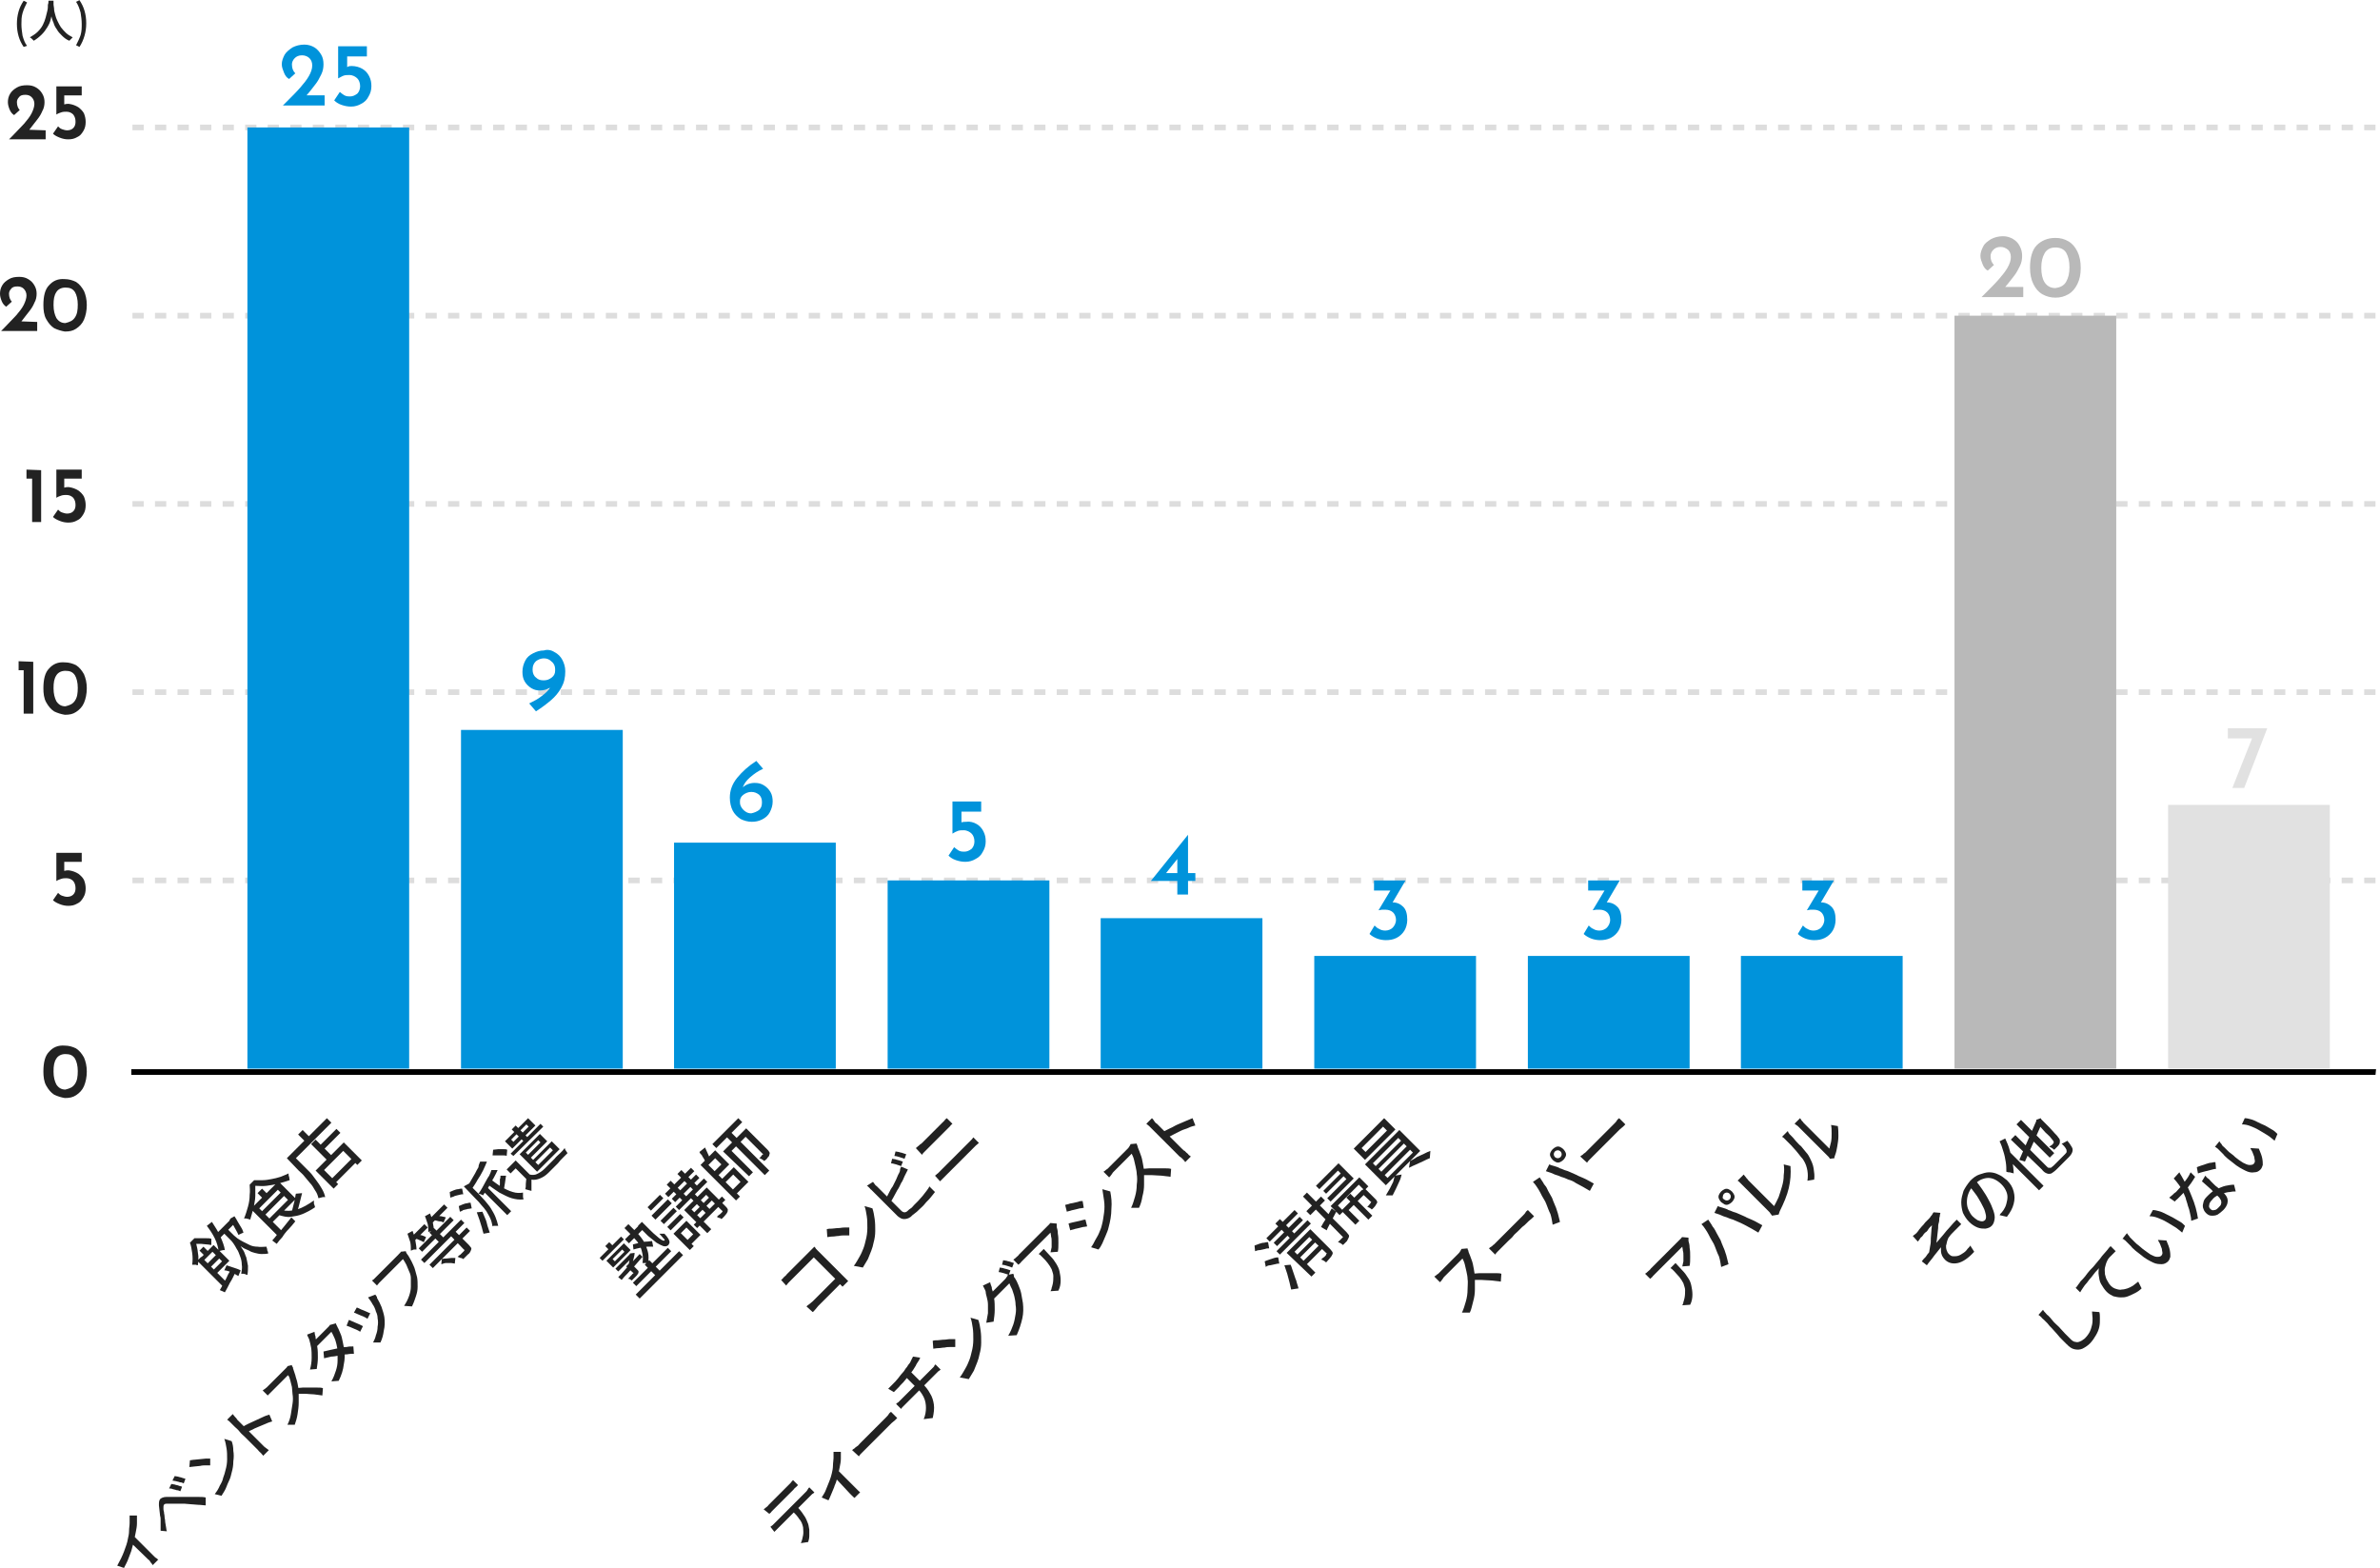<?xml version="1.0" encoding="utf-8"?>
<!-- Generator: Adobe Illustrator 28.0.0, SVG Export Plug-In . SVG Version: 6.00 Build 0)  -->
<svg version="1.1" id="レイヤー_1" xmlns="http://www.w3.org/2000/svg" xmlns:xlink="http://www.w3.org/1999/xlink" x="0px"
	 y="0px" viewBox="0 0 422.3 278.2" style="enable-background:new 0 0 422.3 278.2;" xml:space="preserve">
<style type="text/css">
	.st0{clip-path:url(#SVGID_00000121259539220569994050000003989142330999469711_);}
	.st1{clip-path:url(#SVGID_00000158029669689871957270000010390531683216574623_);}
	.st2{opacity:0;}
	.st3{clip-path:url(#SVGID_00000000207839375766174360000018328880889260950183_);}
	.st4{clip-path:url(#SVGID_00000152255159883481588300000001190322736610775710_);}
	.st5{clip-path:url(#SVGID_00000174601591408357006080000012257755749101599934_);}
	.st6{clip-path:url(#SVGID_00000074431224945144914150000009500867672576286892_);}
	.st7{enable-background:new    ;}
	.st8{clip-path:url(#SVGID_00000118386404813344075950000012065611044825127854_);}
	.st9{clip-path:url(#SVGID_00000135693106397922453780000006086382102914420367_);}
	.st10{clip-path:url(#SVGID_00000064313839963905990970000005946056953594192572_);}
	.st11{clip-path:url(#SVGID_00000056429802038970388540000014677793314803360955_);}
	.st12{clip-path:url(#SVGID_00000139295261909765442870000015904210652874596741_);}
	.st13{clip-path:url(#SVGID_00000067229963354564140960000006732333654704935314_);}
	.st14{clip-path:url(#SVGID_00000152965720410295208140000015740570960115291561_);}
	.st15{fill:#DDDDDD;}
	.st16{fill:#E1E1E1;}
	.st17{fill:#B9B9B9;}
	.st18{fill:#0093DB;}
	.st19{clip-path:url(#SVGID_00000072977392498383444010000016700764036747908516_);}
	.st20{fill:#222222;}
</style>
<g transform="translate(757 2976.012)">
	<g>
		<g>
			<defs>
				<rect id="SVGID_1_" x="-757" y="-2961.3" width="422.3" height="186.1"/>
			</defs>
			<clipPath id="SVGID_00000105414846350490485020000017421206607715053227_">
				<use xlink:href="#SVGID_1_"  style="overflow:visible;"/>
			</clipPath>
			<g style="clip-path:url(#SVGID_00000105414846350490485020000017421206607715053227_);">
				<g>
					<g>
						<defs>
							<rect id="SVGID_00000053517504626429974890000002705708363245376420_" x="-757" y="-2961.3" width="422.3" height="186.1"/>
						</defs>
						<clipPath id="SVGID_00000111889810399501413520000009534984919300711864_">
							<use xlink:href="#SVGID_00000053517504626429974890000002705708363245376420_"  style="overflow:visible;"/>
						</clipPath>
						<g style="clip-path:url(#SVGID_00000111889810399501413520000009534984919300711864_);">
							<g class="st2">
								<g>
									<g>
										<defs>
											
												<rect id="SVGID_00000081636457808886673810000001429341308301100164_" x="-733.5" y="-2786.9" width="398.3" height="1"/>
										</defs>
										<clipPath id="SVGID_00000082332969455616459630000006234738567859786428_">
											<use xlink:href="#SVGID_00000081636457808886673810000001429341308301100164_"  style="overflow:visible;"/>
										</clipPath>
										<g style="clip-path:url(#SVGID_00000082332969455616459630000006234738567859786428_);">
											<path d="M-335.2-2785.9h-398.3v-1h398.3V-2785.9z"/>
										</g>
									</g>
								</g>
							</g>
							<g class="st2">
								<g>
									<g>
										<defs>
											<rect id="SVGID_00000047034372828434717170000013005872753689065625_" x="-734" y="-2790.6" width="1" height="4.2"/>
										</defs>
										<clipPath id="SVGID_00000100363777326831727890000010394108405558216864_">
											<use xlink:href="#SVGID_00000047034372828434717170000013005872753689065625_"  style="overflow:visible;"/>
										</clipPath>
										<g style="clip-path:url(#SVGID_00000100363777326831727890000010394108405558216864_);">
											<path d="M-733-2786.4h-1v-4.2h1V-2786.4z"/>
										</g>
									</g>
								</g>
							</g>
							<g class="st2">
								<g>
									<g>
										<defs>
											<rect id="SVGID_00000118394457181232528710000006636473741864204198_" x="-335.7" y="-2790.6" width="1" height="4.2"/>
										</defs>
										<clipPath id="SVGID_00000142875140109842090960000007104797315928257942_">
											<use xlink:href="#SVGID_00000118394457181232528710000006636473741864204198_"  style="overflow:visible;"/>
										</clipPath>
										<g style="clip-path:url(#SVGID_00000142875140109842090960000007104797315928257942_);">
											<path d="M-334.7-2786.4h-1v-4.2h1V-2786.4z"/>
										</g>
									</g>
								</g>
							</g>
							<g class="st2">
								<g>
									<g>
										<defs>
											
												<rect id="SVGID_00000181771592001494021530000009215433149509933710_" x="-748.4" y="-2794.3" width="8.6" height="19.1"/>
										</defs>
										<clipPath id="SVGID_00000017494364197041706870000018371230749708699280_">
											<use xlink:href="#SVGID_00000181771592001494021530000009215433149509933710_"  style="overflow:visible;"/>
										</clipPath>
										<g style="clip-path:url(#SVGID_00000017494364197041706870000018371230749708699280_);">
											<g class="st7">
												<path d="M-740.6-2786.1c0,0.9-0.1,1.7-0.2,2.4c-0.2,0.7-0.4,1.3-0.7,1.8s-0.7,0.9-1.2,1.1c-0.5,0.3-1,0.4-1.6,0.4
													c-0.6,0-1-0.1-1.5-0.4s-0.8-0.6-1.1-1.1c-0.3-0.5-0.5-1-0.7-1.7c-0.2-0.7-0.2-1.4-0.2-2.3c0-1,0.1-1.8,0.2-2.5
													c0.2-0.7,0.4-1.3,0.7-1.8c0.3-0.5,0.7-0.9,1.2-1.1c0.5-0.3,1-0.4,1.6-0.4C-741.7-2791.7-740.6-2789.8-740.6-2786.1z
													 M-741.9-2785.9c0-3.1-0.7-4.7-2.2-4.7c-1.6,0-2.3,1.6-2.3,4.8c0,3,0.8,4.4,2.3,4.4S-741.9-2782.9-741.9-2785.9z"/>
											</g>
										</g>
									</g>
								</g>
							</g>
							<g class="st2">
								<g>
									<g>
										<defs>
											
												<rect id="SVGID_00000099619650935149959650000015658697376742093220_" x="-748.4" y="-2827.7" width="8.6" height="19.1"/>
										</defs>
										<clipPath id="SVGID_00000038400566819235091280000002192358882000627599_">
											<use xlink:href="#SVGID_00000099619650935149959650000015658697376742093220_"  style="overflow:visible;"/>
										</clipPath>
										<g style="clip-path:url(#SVGID_00000038400566819235091280000002192358882000627599_);">
											<g class="st7">
												<path d="M-741-2817.3c0,0.5-0.1,1-0.3,1.5c-0.2,0.4-0.4,0.8-0.8,1.1c-0.3,0.3-0.7,0.5-1.2,0.7s-1,0.3-1.6,0.3
													c-1,0-1.8-0.2-2.3-0.5v-1.3c0.7,0.5,1.5,0.7,2.3,0.7c0.4,0,0.8-0.1,1.1-0.2c0.3-0.1,0.6-0.3,0.8-0.5s0.4-0.5,0.5-0.8
													s0.2-0.6,0.2-1c0-0.7-0.2-1.3-0.7-1.7c-0.5-0.4-1.2-0.6-2.1-0.6c-0.1,0-0.3,0-0.5,0c-0.2,0-0.3,0-0.5,0
													c-0.2,0-0.3,0-0.5,0c-0.2,0-0.3,0-0.4,0l0.4-5.5h5.1v1.1h-4l-0.2,3.2c0.2,0,0.3,0,0.5,0s0.3,0,0.5,0
													c0.6,0,1.1,0.1,1.6,0.2c0.5,0.2,0.8,0.4,1.2,0.7c0.3,0.3,0.6,0.6,0.7,1C-741-2818.2-741-2817.8-741-2817.3z"/>
											</g>
										</g>
									</g>
								</g>
							</g>
							<g class="st2">
								<g>
									<g>
										<defs>
											
												<rect id="SVGID_00000083056460563847427490000002434362344169310857_" x="-757" y="-2861.1" width="17.3" height="19.1"/>
										</defs>
										<clipPath id="SVGID_00000034080216422775514510000012679668891419179941_">
											<use xlink:href="#SVGID_00000083056460563847427490000002434362344169310857_"  style="overflow:visible;"/>
										</clipPath>
										<g style="clip-path:url(#SVGID_00000034080216422775514510000012679668891419179941_);">
											<g class="st7">
												<path d="M-751.5-2847.3h-1.2v-9.5c-0.1,0.1-0.2,0.2-0.4,0.3c-0.2,0.1-0.4,0.2-0.6,0.4c-0.2,0.1-0.5,0.2-0.7,0.3
													c-0.3,0.1-0.5,0.2-0.8,0.3v-1.3c0.3-0.1,0.6-0.2,0.9-0.3c0.3-0.1,0.6-0.3,0.9-0.4c0.3-0.2,0.6-0.3,0.8-0.5
													c0.3-0.2,0.5-0.3,0.7-0.5h0.5L-751.5-2847.3L-751.5-2847.3z"/>
												<path d="M-740.8-2852.9c0,0.9-0.1,1.7-0.2,2.4c-0.2,0.7-0.4,1.3-0.7,1.8s-0.7,0.9-1.2,1.1c-0.5,0.3-1,0.4-1.6,0.4
													s-1-0.1-1.5-0.4s-0.8-0.6-1.1-1.1c-0.3-0.5-0.5-1-0.7-1.7c-0.2-0.7-0.2-1.4-0.2-2.3c0-1,0.1-1.8,0.2-2.5
													c0.2-0.7,0.4-1.3,0.7-1.8c0.3-0.5,0.7-0.9,1.2-1.1c0.5-0.3,1-0.4,1.6-0.4C-741.9-2858.5-740.8-2856.6-740.8-2852.9z
													 M-742-2852.7c0-3.1-0.7-4.7-2.2-4.7c-1.6,0-2.3,1.6-2.3,4.8c0,3,0.8,4.4,2.3,4.4C-742.8-2848.2-742-2849.7-742-2852.7z
													"/>
											</g>
										</g>
									</g>
								</g>
							</g>
							<g class="st2">
								<g>
									<g>
										<defs>
											
												<rect id="SVGID_00000099621976924521031710000012857496396980748949_" x="-757" y="-2894.5" width="17.3" height="19.1"/>
										</defs>
										<clipPath id="SVGID_00000068637056765831415170000005455135279099433384_">
											<use xlink:href="#SVGID_00000099621976924521031710000012857496396980748949_"  style="overflow:visible;"/>
										</clipPath>
										<g style="clip-path:url(#SVGID_00000068637056765831415170000005455135279099433384_);">
											<g class="st7">
												<path d="M-751.5-2880.7h-1.2v-9.5c-0.1,0.1-0.2,0.2-0.4,0.3c-0.2,0.1-0.4,0.2-0.6,0.4c-0.3,0.1-0.5,0.2-0.8,0.4
													c-0.3,0.1-0.5,0.2-0.8,0.3v-1.3c0.3-0.1,0.6-0.2,0.9-0.4c0.3-0.1,0.6-0.3,0.9-0.4c0.3-0.2,0.6-0.3,0.8-0.5
													c0.3-0.2,0.5-0.3,0.7-0.5h0.5V-2880.7z"/>
												<path d="M-741.2-2884.1c0,0.5-0.1,1-0.3,1.5c-0.2,0.4-0.4,0.8-0.8,1.1c-0.3,0.3-0.7,0.5-1.2,0.7s-1,0.3-1.6,0.3
													c-1,0-1.8-0.2-2.3-0.5v-1.3c0.7,0.5,1.5,0.7,2.3,0.7c0.4,0,0.8-0.1,1.1-0.2s0.6-0.3,0.8-0.5s0.4-0.5,0.5-0.8
													c0.1-0.3,0.2-0.6,0.2-1c0-0.7-0.2-1.3-0.7-1.7s-1.1-0.5-2-0.5c-0.1,0-0.3,0-0.5,0s-0.3,0-0.5,0s-0.3,0-0.5,0
													s-0.3,0-0.4,0l0.4-5.5h5.1v1.1h-4l-0.3,3.4c0.2,0,0.3,0,0.5,0c0.2,0,0.3,0,0.5,0c0.6,0,1.1,0.1,1.6,0.2
													c0.5,0.2,0.8,0.4,1.2,0.7c0.3,0.3,0.6,0.6,0.7,1C-741.2-2885-741.2-2884.6-741.2-2884.1z"/>
											</g>
										</g>
									</g>
								</g>
							</g>
							<g class="st2">
								<g>
									<g>
										<defs>
											
												<rect id="SVGID_00000039100856802905791610000018249274008675261627_" x="-757" y="-2927.9" width="17.3" height="19.1"/>
										</defs>
										<clipPath id="SVGID_00000183249942674919870880000005024866766980964779_">
											<use xlink:href="#SVGID_00000039100856802905791610000018249274008675261627_"  style="overflow:visible;"/>
										</clipPath>
										<g style="clip-path:url(#SVGID_00000183249942674919870880000005024866766980964779_);">
											<g class="st7">
												<path d="M-751.1-2922.2c0-0.3-0.1-0.6-0.2-0.9c-0.1-0.3-0.2-0.5-0.4-0.6c-0.2-0.2-0.4-0.3-0.6-0.4
													c-0.2-0.1-0.5-0.1-0.8-0.1c-0.2,0-0.5,0-0.7,0.1c-0.2,0.1-0.5,0.2-0.7,0.3s-0.4,0.3-0.6,0.4c-0.2,0.2-0.4,0.3-0.6,0.5
													v-1.3c0.4-0.3,0.7-0.6,1.2-0.8c0.4-0.2,0.9-0.3,1.5-0.3c0.4,0,0.9,0.1,1.2,0.2c0.3,0.1,0.7,0.3,1,0.6
													c0.3,0.2,0.5,0.6,0.7,0.9c0.2,0.3,0.2,0.8,0.2,1.3c0,0.4,0,0.8-0.1,1.2c-0.1,0.4-0.2,0.7-0.5,1
													c-0.2,0.3-0.5,0.6-0.8,0.9c-0.3,0.3-0.7,0.6-1.1,0.9c-0.5,0.4-0.9,0.7-1.3,0.9c-0.3,0.3-0.6,0.5-0.8,0.7
													c-0.2,0.2-0.3,0.5-0.4,0.7c-0.1,0.2-0.1,0.5-0.1,0.8h5.5v1.1h-6.7v-0.5c0-0.5,0.1-0.9,0.2-1.2c0.1-0.4,0.3-0.7,0.5-1
													s0.5-0.6,0.9-1c0.4-0.3,0.8-0.7,1.4-1.1c0.4-0.3,0.7-0.6,1-0.8c0.3-0.3,0.5-0.5,0.6-0.8c0.1-0.3,0.3-0.5,0.3-0.8
													S-751.1-2921.9-751.1-2922.2z"/>
												<path d="M-740.8-2919.7c0,0.9-0.1,1.7-0.2,2.4c-0.2,0.7-0.4,1.3-0.7,1.8s-0.7,0.9-1.2,1.1c-0.5,0.3-1,0.4-1.6,0.4
													s-1-0.1-1.5-0.4c-0.5-0.3-0.8-0.6-1.1-1.1c-0.3-0.5-0.5-1-0.7-1.7c-0.2-0.7-0.2-1.4-0.2-2.3c0-1,0.1-1.8,0.2-2.5
													c0.2-0.7,0.4-1.3,0.7-1.8c0.3-0.5,0.7-0.9,1.2-1.1c0.5-0.3,1-0.4,1.6-0.4C-741.9-2925.3-740.8-2923.4-740.8-2919.7z
													 M-742-2919.5c0-3.1-0.7-4.7-2.2-4.7c-1.6,0-2.3,1.6-2.3,4.8c0,3,0.8,4.4,2.3,4.4C-742.8-2915-742-2916.5-742-2919.5z"
													/>
											</g>
										</g>
									</g>
								</g>
							</g>
							<g class="st2">
								<g>
									<g>
										<defs>
											
												<rect id="SVGID_00000117669464008390266100000010034779937342573241_" x="-757" y="-2961.3" width="17.3" height="19.1"/>
										</defs>
										<clipPath id="SVGID_00000047019517536163824510000007063254675635891338_">
											<use xlink:href="#SVGID_00000117669464008390266100000010034779937342573241_"  style="overflow:visible;"/>
										</clipPath>
										<g style="clip-path:url(#SVGID_00000047019517536163824510000007063254675635891338_);">
											<g class="st7">
												<path d="M-751.1-2955.6c0-0.3-0.1-0.6-0.2-0.9c-0.1-0.3-0.2-0.4-0.4-0.6s-0.4-0.3-0.6-0.4c-0.3-0.1-0.5-0.1-0.8-0.1
													c-0.2,0-0.5,0-0.7,0.1c-0.3,0.1-0.5,0.2-0.7,0.3c-0.2,0.1-0.5,0.2-0.7,0.4s-0.4,0.3-0.5,0.5v-1.3
													c0.3-0.4,0.7-0.6,1.1-0.8c0.4-0.2,1-0.3,1.6-0.3c0.4,0,0.9,0.1,1.2,0.2c0.3,0.1,0.7,0.3,1,0.6c0.4,0.2,0.6,0.6,0.7,0.9
													c0.1,0.3,0.2,0.8,0.2,1.3c0,0.4,0,0.8-0.1,1.2c-0.1,0.4-0.2,0.7-0.5,1c-0.1,0.3-0.4,0.6-0.7,0.8
													c-0.3,0.3-0.6,0.6-1.1,0.9c-0.5,0.4-0.9,0.7-1.3,0.9c-0.3,0.3-0.6,0.5-0.8,0.7c-0.2,0.2-0.3,0.5-0.4,0.7
													c-0.1,0.2-0.1,0.5-0.1,0.8h5.5v1.1h-6.8v-0.5c0-0.5,0.1-0.9,0.2-1.2c0.1-0.4,0.3-0.7,0.5-1s0.5-0.6,0.9-1
													c0.4-0.3,0.8-0.7,1.4-1.1c0.4-0.3,0.7-0.6,1-0.8c0.3-0.3,0.5-0.5,0.6-0.8c0.1-0.3,0.3-0.5,0.3-0.8
													S-751.1-2955.3-751.1-2955.6z"/>
												<path d="M-741.2-2950.9c0,0.5-0.1,1-0.3,1.5c-0.2,0.4-0.4,0.8-0.8,1.1c-0.3,0.3-0.7,0.5-1.2,0.7s-1,0.3-1.6,0.3
													c-1,0-1.8-0.2-2.3-0.5v-1.3c0.7,0.5,1.5,0.7,2.3,0.7c0.4,0,0.8-0.1,1.1-0.2c0.3-0.1,0.6-0.3,0.8-0.5s0.4-0.5,0.5-0.8
													c0.1-0.3,0.2-0.6,0.2-1c0-0.7-0.2-1.3-0.7-1.7c-0.5-0.4-1.2-0.6-2.1-0.6c-0.1,0-0.3,0-0.5,0s-0.3,0-0.5,0s-0.3,0-0.5,0
													s-0.3,0-0.4,0l0.4-5.5h5.1v1.1h-4l-0.2,3.2c0.2,0,0.3,0,0.5,0c0.2,0,0.3,0,0.5,0c0.6,0,1.1,0.1,1.6,0.2
													c0.5,0.2,0.8,0.4,1.2,0.7c0.3,0.3,0.6,0.6,0.7,1C-741.2-2951.8-741.2-2951.4-741.2-2950.9z"/>
											</g>
										</g>
									</g>
								</g>
							</g>
							<g class="st2">
								<g>
									<g>
										<defs>
											<rect id="SVGID_00000182512348301109731430000006958468497171987386_" x="-734" y="-2953.4" width="1" height="167"/>
										</defs>
										<clipPath id="SVGID_00000039827412880204812840000003453516020236856451_">
											<use xlink:href="#SVGID_00000182512348301109731430000006958468497171987386_"  style="overflow:visible;"/>
										</clipPath>
										<g style="clip-path:url(#SVGID_00000039827412880204812840000003453516020236856451_);">
											<path d="M-733-2786.4h-1v-167h1V-2786.4z"/>
										</g>
									</g>
								</g>
							</g>
							<g class="st2">
								<g>
									<g>
										<defs>
											
												<rect id="SVGID_00000070106761626479332110000007105851622894558381_" x="-733.5" y="-2788.3" width="398.3" height="1"/>
										</defs>
										<clipPath id="SVGID_00000163030715453967174250000012158907289432684473_">
											<use xlink:href="#SVGID_00000070106761626479332110000007105851622894558381_"  style="overflow:visible;"/>
										</clipPath>
										<g style="clip-path:url(#SVGID_00000163030715453967174250000012158907289432684473_);">
											<path d="M-335.2-2787.3h-398.3v-1h398.3V-2787.3z"/>
										</g>
									</g>
								</g>
							</g>
							<path class="st15" d="M-335.5-2819.3h-2v-1h2V-2819.3z M-339.5-2819.3h-2v-1h2V-2819.3z M-343.5-2819.3h-2v-1h2V-2819.3z
								 M-347.5-2819.3h-2v-1h2V-2819.3z M-351.5-2819.3h-2v-1h2V-2819.3z M-355.5-2819.3h-2v-1h2V-2819.3z M-359.5-2819.3h-2v-1h2
								V-2819.3z M-363.5-2819.3h-2v-1h2V-2819.3z M-367.5-2819.3h-2v-1h2V-2819.3z M-371.5-2819.3h-2v-1h2V-2819.3z M-375.5-2819.3
								h-2v-1h2V-2819.3z M-379.5-2819.3h-2v-1h2V-2819.3z M-383.5-2819.3h-2v-1h2V-2819.3z M-387.5-2819.3h-2v-1h2V-2819.3z
								 M-391.5-2819.3h-2v-1h2V-2819.3z M-395.5-2819.3h-2v-1h2V-2819.3z M-399.5-2819.3h-2v-1h2V-2819.3z M-403.5-2819.3h-2v-1h2
								V-2819.3z M-407.5-2819.3h-2v-1h2V-2819.3z M-411.5-2819.3h-2v-1h2V-2819.3z M-415.5-2819.3h-2v-1h2V-2819.3z M-419.5-2819.3
								h-2v-1h2V-2819.3z M-423.5-2819.3h-2v-1h2V-2819.3z M-427.5-2819.3h-2v-1h2V-2819.3z M-431.5-2819.3h-2v-1h2V-2819.3z
								 M-435.5-2819.3h-2v-1h2V-2819.3z M-439.5-2819.3h-2v-1h2V-2819.3z M-443.5-2819.3h-2v-1h2V-2819.3z M-447.5-2819.3h-2v-1h2
								V-2819.3z M-451.5-2819.3h-2v-1h2V-2819.3z M-455.5-2819.3h-2v-1h2V-2819.3z M-459.5-2819.3h-2v-1h2V-2819.3z M-463.5-2819.3
								h-2v-1h2V-2819.3z M-467.5-2819.3h-2v-1h2V-2819.3z M-471.5-2819.3h-2v-1h2V-2819.3z M-475.5-2819.3h-2v-1h2V-2819.3z
								 M-479.5-2819.3h-2v-1h2V-2819.3z M-483.5-2819.3h-2v-1h2V-2819.3z M-487.5-2819.3h-2v-1h2V-2819.3z M-491.5-2819.3h-2v-1h2
								V-2819.3z M-495.5-2819.3h-2v-1h2V-2819.3z M-499.5-2819.3h-2v-1h2V-2819.3z M-503.5-2819.3h-2v-1h2V-2819.3z M-507.5-2819.3
								h-2v-1h2V-2819.3z M-511.5-2819.3h-2v-1h2V-2819.3z M-515.5-2819.3h-2v-1h2V-2819.3z M-519.5-2819.3h-2v-1h2V-2819.3z
								 M-523.5-2819.3h-2v-1h2V-2819.3z M-527.5-2819.3h-2v-1h2V-2819.3z M-531.5-2819.3h-2v-1h2V-2819.3z M-535.5-2819.3h-2v-1h2
								V-2819.3z M-539.5-2819.3h-2v-1h2V-2819.3z M-543.5-2819.3h-2v-1h2V-2819.3z M-547.5-2819.3h-2v-1h2V-2819.3z M-551.5-2819.3
								h-2v-1h2V-2819.3z M-555.5-2819.3h-2v-1h2V-2819.3z M-559.5-2819.3h-2v-1h2V-2819.3z M-563.5-2819.3h-2v-1h2V-2819.3z
								 M-567.5-2819.3h-2v-1h2V-2819.3z M-571.5-2819.3h-2v-1h2V-2819.3z M-575.5-2819.3h-2v-1h2V-2819.3z M-579.5-2819.3h-2v-1h2
								V-2819.3z M-583.5-2819.3h-2v-1h2V-2819.3z M-587.5-2819.3h-2v-1h2V-2819.3z M-591.5-2819.3h-2v-1h2V-2819.3z M-595.5-2819.3
								h-2v-1h2V-2819.3z M-599.5-2819.3h-2v-1h2V-2819.3z M-603.5-2819.3h-2v-1h2V-2819.3z M-607.5-2819.3h-2v-1h2V-2819.3z
								 M-611.5-2819.3h-2v-1h2V-2819.3z M-615.5-2819.3h-2v-1h2V-2819.3z M-619.5-2819.3h-2v-1h2V-2819.3z M-623.5-2819.3h-2v-1h2
								V-2819.3z M-627.5-2819.3h-2v-1h2V-2819.3z M-631.5-2819.3h-2v-1h2V-2819.3z M-635.5-2819.3h-2v-1h2V-2819.3z M-639.5-2819.3
								h-2v-1h2V-2819.3z M-643.5-2819.3h-2v-1h2V-2819.3z M-647.5-2819.3h-2v-1h2V-2819.3z M-651.5-2819.3h-2v-1h2V-2819.3z
								 M-655.5-2819.3h-2v-1h2V-2819.3z M-659.5-2819.3h-2v-1h2V-2819.3z M-663.5-2819.3h-2v-1h2V-2819.3z M-667.5-2819.3h-2v-1h2
								V-2819.3z M-671.5-2819.3h-2v-1h2V-2819.3z M-675.5-2819.3h-2v-1h2V-2819.3z M-679.5-2819.3h-2v-1h2V-2819.3z M-683.5-2819.3
								h-2v-1h2V-2819.3z M-687.5-2819.3h-2v-1h2V-2819.3z M-691.5-2819.3h-2v-1h2V-2819.3z M-695.5-2819.3h-2v-1h2V-2819.3z
								 M-699.5-2819.3h-2v-1h2V-2819.3z M-703.5-2819.3h-2v-1h2V-2819.3z M-707.5-2819.3h-2v-1h2V-2819.3z M-711.5-2819.3h-2v-1h2
								V-2819.3z M-715.5-2819.3h-2v-1h2V-2819.3z M-719.5-2819.3h-2v-1h2V-2819.3z M-723.5-2819.3h-2v-1h2V-2819.3z M-727.5-2819.3
								h-2v-1h2V-2819.3z M-731.5-2819.3h-2v-1h2V-2819.3z"/>
							<path class="st15" d="M-335.5-2852.7h-2v-1h2V-2852.7z M-339.5-2852.7h-2v-1h2V-2852.7z M-343.5-2852.7h-2v-1h2V-2852.7z
								 M-347.5-2852.7h-2v-1h2V-2852.7z M-351.5-2852.7h-2v-1h2V-2852.7z M-355.5-2852.7h-2v-1h2V-2852.7z M-359.5-2852.7h-2v-1h2
								V-2852.7z M-363.5-2852.7h-2v-1h2V-2852.7z M-367.5-2852.7h-2v-1h2V-2852.7z M-371.5-2852.7h-2v-1h2V-2852.7z M-375.5-2852.7
								h-2v-1h2V-2852.7z M-379.5-2852.7h-2v-1h2V-2852.7z M-383.5-2852.7h-2v-1h2V-2852.7z M-387.5-2852.7h-2v-1h2V-2852.7z
								 M-391.5-2852.7h-2v-1h2V-2852.7z M-395.5-2852.7h-2v-1h2V-2852.7z M-399.5-2852.7h-2v-1h2V-2852.7z M-403.5-2852.7h-2v-1h2
								V-2852.7z M-407.5-2852.7h-2v-1h2V-2852.7z M-411.5-2852.7h-2v-1h2V-2852.7z M-415.5-2852.7h-2v-1h2V-2852.7z M-419.5-2852.7
								h-2v-1h2V-2852.7z M-423.5-2852.7h-2v-1h2V-2852.7z M-427.5-2852.7h-2v-1h2V-2852.7z M-431.5-2852.7h-2v-1h2V-2852.7z
								 M-435.5-2852.7h-2v-1h2V-2852.7z M-439.5-2852.7h-2v-1h2V-2852.7z M-443.5-2852.7h-2v-1h2V-2852.7z M-447.5-2852.7h-2v-1h2
								V-2852.7z M-451.5-2852.7h-2v-1h2V-2852.7z M-455.5-2852.7h-2v-1h2V-2852.7z M-459.5-2852.7h-2v-1h2V-2852.7z M-463.5-2852.7
								h-2v-1h2V-2852.7z M-467.5-2852.7h-2v-1h2V-2852.7z M-471.5-2852.7h-2v-1h2V-2852.7z M-475.5-2852.7h-2v-1h2V-2852.7z
								 M-479.5-2852.7h-2v-1h2V-2852.7z M-483.5-2852.7h-2v-1h2V-2852.7z M-487.5-2852.7h-2v-1h2V-2852.7z M-491.5-2852.7h-2v-1h2
								V-2852.7z M-495.5-2852.7h-2v-1h2V-2852.7z M-499.5-2852.7h-2v-1h2V-2852.7z M-503.5-2852.7h-2v-1h2V-2852.7z M-507.5-2852.7
								h-2v-1h2V-2852.7z M-511.5-2852.7h-2v-1h2V-2852.7z M-515.5-2852.7h-2v-1h2V-2852.7z M-519.5-2852.7h-2v-1h2V-2852.7z
								 M-523.5-2852.7h-2v-1h2V-2852.7z M-527.5-2852.7h-2v-1h2V-2852.7z M-531.5-2852.7h-2v-1h2V-2852.7z M-535.5-2852.7h-2v-1h2
								V-2852.7z M-539.5-2852.7h-2v-1h2V-2852.7z M-543.5-2852.7h-2v-1h2V-2852.7z M-547.5-2852.7h-2v-1h2V-2852.7z M-551.5-2852.7
								h-2v-1h2V-2852.7z M-555.5-2852.7h-2v-1h2V-2852.7z M-559.5-2852.7h-2v-1h2V-2852.7z M-563.5-2852.7h-2v-1h2V-2852.7z
								 M-567.5-2852.7h-2v-1h2V-2852.7z M-571.5-2852.7h-2v-1h2V-2852.7z M-575.5-2852.7h-2v-1h2V-2852.7z M-579.5-2852.7h-2v-1h2
								V-2852.7z M-583.5-2852.7h-2v-1h2V-2852.7z M-587.5-2852.7h-2v-1h2V-2852.7z M-591.5-2852.7h-2v-1h2V-2852.7z M-595.5-2852.7
								h-2v-1h2V-2852.7z M-599.5-2852.7h-2v-1h2V-2852.7z M-603.5-2852.7h-2v-1h2V-2852.7z M-607.5-2852.7h-2v-1h2V-2852.7z
								 M-611.5-2852.7h-2v-1h2V-2852.7z M-615.5-2852.7h-2v-1h2V-2852.7z M-619.5-2852.7h-2v-1h2V-2852.7z M-623.5-2852.7h-2v-1h2
								V-2852.7z M-627.5-2852.7h-2v-1h2V-2852.7z M-631.5-2852.7h-2v-1h2V-2852.7z M-635.5-2852.7h-2v-1h2V-2852.7z M-639.5-2852.7
								h-2v-1h2V-2852.7z M-643.5-2852.7h-2v-1h2V-2852.7z M-647.5-2852.7h-2v-1h2V-2852.7z M-651.5-2852.7h-2v-1h2V-2852.7z
								 M-655.5-2852.7h-2v-1h2V-2852.7z M-659.5-2852.7h-2v-1h2V-2852.7z M-663.5-2852.7h-2v-1h2V-2852.7z M-667.5-2852.7h-2v-1h2
								V-2852.7z M-671.5-2852.7h-2v-1h2V-2852.7z M-675.5-2852.7h-2v-1h2V-2852.7z M-679.5-2852.7h-2v-1h2V-2852.7z M-683.5-2852.7
								h-2v-1h2V-2852.7z M-687.5-2852.7h-2v-1h2V-2852.7z M-691.5-2852.7h-2v-1h2V-2852.7z M-695.5-2852.7h-2v-1h2V-2852.7z
								 M-699.5-2852.7h-2v-1h2V-2852.7z M-703.5-2852.7h-2v-1h2V-2852.7z M-707.5-2852.7h-2v-1h2V-2852.7z M-711.5-2852.7h-2v-1h2
								V-2852.7z M-715.5-2852.7h-2v-1h2V-2852.7z M-719.5-2852.7h-2v-1h2V-2852.7z M-723.5-2852.7h-2v-1h2V-2852.7z M-727.5-2852.7
								h-2v-1h2V-2852.7z M-731.5-2852.7h-2v-1h2V-2852.7z"/>
							<path class="st15" d="M-335.5-2886.1h-2v-1h2V-2886.1z M-339.5-2886.1h-2v-1h2V-2886.1z M-343.5-2886.1h-2v-1h2V-2886.1z
								 M-347.5-2886.1h-2v-1h2V-2886.1z M-351.5-2886.1h-2v-1h2V-2886.1z M-355.5-2886.1h-2v-1h2V-2886.1z M-359.5-2886.1h-2v-1h2
								V-2886.1z M-363.5-2886.1h-2v-1h2V-2886.1z M-367.5-2886.1h-2v-1h2V-2886.1z M-371.5-2886.1h-2v-1h2V-2886.1z M-375.5-2886.1
								h-2v-1h2V-2886.1z M-379.5-2886.1h-2v-1h2V-2886.1z M-383.5-2886.1h-2v-1h2V-2886.1z M-387.5-2886.1h-2v-1h2V-2886.1z
								 M-391.5-2886.1h-2v-1h2V-2886.1z M-395.5-2886.1h-2v-1h2V-2886.1z M-399.5-2886.1h-2v-1h2V-2886.1z M-403.5-2886.1h-2v-1h2
								V-2886.1z M-407.5-2886.1h-2v-1h2V-2886.1z M-411.5-2886.1h-2v-1h2V-2886.1z M-415.5-2886.1h-2v-1h2V-2886.1z M-419.5-2886.1
								h-2v-1h2V-2886.1z M-423.5-2886.1h-2v-1h2V-2886.1z M-427.5-2886.1h-2v-1h2V-2886.1z M-431.5-2886.1h-2v-1h2V-2886.1z
								 M-435.5-2886.1h-2v-1h2V-2886.1z M-439.5-2886.1h-2v-1h2V-2886.1z M-443.5-2886.1h-2v-1h2V-2886.1z M-447.5-2886.1h-2v-1h2
								V-2886.1z M-451.5-2886.1h-2v-1h2V-2886.1z M-455.5-2886.1h-2v-1h2V-2886.1z M-459.5-2886.1h-2v-1h2V-2886.1z M-463.5-2886.1
								h-2v-1h2V-2886.1z M-467.5-2886.1h-2v-1h2V-2886.1z M-471.5-2886.1h-2v-1h2V-2886.1z M-475.5-2886.1h-2v-1h2V-2886.1z
								 M-479.5-2886.1h-2v-1h2V-2886.1z M-483.5-2886.1h-2v-1h2V-2886.1z M-487.5-2886.1h-2v-1h2V-2886.1z M-491.5-2886.1h-2v-1h2
								V-2886.1z M-495.5-2886.1h-2v-1h2V-2886.1z M-499.5-2886.1h-2v-1h2V-2886.1z M-503.5-2886.1h-2v-1h2V-2886.1z M-507.5-2886.1
								h-2v-1h2V-2886.1z M-511.5-2886.1h-2v-1h2V-2886.1z M-515.5-2886.1h-2v-1h2V-2886.1z M-519.5-2886.1h-2v-1h2V-2886.1z
								 M-523.5-2886.1h-2v-1h2V-2886.1z M-527.5-2886.1h-2v-1h2V-2886.1z M-531.5-2886.1h-2v-1h2V-2886.1z M-535.5-2886.1h-2v-1h2
								V-2886.1z M-539.5-2886.1h-2v-1h2V-2886.1z M-543.5-2886.1h-2v-1h2V-2886.1z M-547.5-2886.1h-2v-1h2V-2886.1z M-551.5-2886.1
								h-2v-1h2V-2886.1z M-555.5-2886.1h-2v-1h2V-2886.1z M-559.5-2886.1h-2v-1h2V-2886.1z M-563.5-2886.1h-2v-1h2V-2886.1z
								 M-567.5-2886.1h-2v-1h2V-2886.1z M-571.5-2886.1h-2v-1h2V-2886.1z M-575.5-2886.1h-2v-1h2V-2886.1z M-579.5-2886.1h-2v-1h2
								V-2886.1z M-583.5-2886.1h-2v-1h2V-2886.1z M-587.5-2886.1h-2v-1h2V-2886.1z M-591.5-2886.1h-2v-1h2V-2886.1z M-595.5-2886.1
								h-2v-1h2V-2886.1z M-599.5-2886.1h-2v-1h2V-2886.1z M-603.5-2886.1h-2v-1h2V-2886.1z M-607.5-2886.1h-2v-1h2V-2886.1z
								 M-611.5-2886.1h-2v-1h2V-2886.1z M-615.5-2886.1h-2v-1h2V-2886.1z M-619.5-2886.1h-2v-1h2V-2886.1z M-623.5-2886.1h-2v-1h2
								V-2886.1z M-627.5-2886.1h-2v-1h2V-2886.1z M-631.5-2886.1h-2v-1h2V-2886.1z M-635.5-2886.1h-2v-1h2V-2886.1z M-639.5-2886.1
								h-2v-1h2V-2886.1z M-643.5-2886.1h-2v-1h2V-2886.1z M-647.5-2886.1h-2v-1h2V-2886.1z M-651.5-2886.1h-2v-1h2V-2886.1z
								 M-655.5-2886.1h-2v-1h2V-2886.1z M-659.5-2886.1h-2v-1h2V-2886.1z M-663.5-2886.1h-2v-1h2V-2886.1z M-667.5-2886.1h-2v-1h2
								V-2886.1z M-671.5-2886.1h-2v-1h2V-2886.1z M-675.5-2886.1h-2v-1h2V-2886.1z M-679.5-2886.1h-2v-1h2V-2886.1z M-683.5-2886.1
								h-2v-1h2V-2886.1z M-687.5-2886.1h-2v-1h2V-2886.1z M-691.5-2886.1h-2v-1h2V-2886.1z M-695.5-2886.1h-2v-1h2V-2886.1z
								 M-699.5-2886.1h-2v-1h2V-2886.1z M-703.5-2886.1h-2v-1h2V-2886.1z M-707.5-2886.1h-2v-1h2V-2886.1z M-711.5-2886.1h-2v-1h2
								V-2886.1z M-715.5-2886.1h-2v-1h2V-2886.1z M-719.5-2886.1h-2v-1h2V-2886.1z M-723.5-2886.1h-2v-1h2V-2886.1z M-727.5-2886.1
								h-2v-1h2V-2886.1z M-731.5-2886.1h-2v-1h2V-2886.1z"/>
							<path class="st15" d="M-335.5-2919.5h-2v-1h2V-2919.5z M-339.5-2919.5h-2v-1h2V-2919.5z M-343.5-2919.5h-2v-1h2V-2919.5z
								 M-347.5-2919.5h-2v-1h2V-2919.5z M-351.5-2919.5h-2v-1h2V-2919.5z M-355.5-2919.5h-2v-1h2V-2919.5z M-359.5-2919.5h-2v-1h2
								V-2919.5z M-363.5-2919.5h-2v-1h2V-2919.5z M-367.5-2919.5h-2v-1h2V-2919.5z M-371.5-2919.5h-2v-1h2V-2919.5z M-375.5-2919.5
								h-2v-1h2V-2919.5z M-379.5-2919.5h-2v-1h2V-2919.5z M-383.5-2919.5h-2v-1h2V-2919.5z M-387.5-2919.5h-2v-1h2V-2919.5z
								 M-391.5-2919.5h-2v-1h2V-2919.5z M-395.5-2919.5h-2v-1h2V-2919.5z M-399.5-2919.5h-2v-1h2V-2919.5z M-403.5-2919.5h-2v-1h2
								V-2919.5z M-407.5-2919.5h-2v-1h2V-2919.5z M-411.5-2919.5h-2v-1h2V-2919.5z M-415.5-2919.5h-2v-1h2V-2919.5z M-419.5-2919.5
								h-2v-1h2V-2919.5z M-423.5-2919.5h-2v-1h2V-2919.5z M-427.5-2919.5h-2v-1h2V-2919.5z M-431.5-2919.5h-2v-1h2V-2919.5z
								 M-435.5-2919.5h-2v-1h2V-2919.5z M-439.5-2919.5h-2v-1h2V-2919.5z M-443.5-2919.5h-2v-1h2V-2919.5z M-447.5-2919.5h-2v-1h2
								V-2919.5z M-451.5-2919.5h-2v-1h2V-2919.5z M-455.5-2919.5h-2v-1h2V-2919.5z M-459.5-2919.5h-2v-1h2V-2919.5z M-463.5-2919.5
								h-2v-1h2V-2919.5z M-467.5-2919.5h-2v-1h2V-2919.5z M-471.5-2919.5h-2v-1h2V-2919.5z M-475.5-2919.5h-2v-1h2V-2919.5z
								 M-479.5-2919.5h-2v-1h2V-2919.5z M-483.5-2919.5h-2v-1h2V-2919.5z M-487.5-2919.5h-2v-1h2V-2919.5z M-491.5-2919.5h-2v-1h2
								V-2919.5z M-495.5-2919.5h-2v-1h2V-2919.5z M-499.5-2919.5h-2v-1h2V-2919.5z M-503.5-2919.5h-2v-1h2V-2919.5z M-507.5-2919.5
								h-2v-1h2V-2919.5z M-511.5-2919.5h-2v-1h2V-2919.5z M-515.5-2919.5h-2v-1h2V-2919.5z M-519.5-2919.5h-2v-1h2V-2919.5z
								 M-523.5-2919.5h-2v-1h2V-2919.5z M-527.5-2919.5h-2v-1h2V-2919.5z M-531.5-2919.5h-2v-1h2V-2919.5z M-535.5-2919.5h-2v-1h2
								V-2919.5z M-539.5-2919.5h-2v-1h2V-2919.5z M-543.5-2919.5h-2v-1h2V-2919.5z M-547.5-2919.5h-2v-1h2V-2919.5z M-551.5-2919.5
								h-2v-1h2V-2919.5z M-555.5-2919.5h-2v-1h2V-2919.5z M-559.5-2919.5h-2v-1h2V-2919.5z M-563.5-2919.5h-2v-1h2V-2919.5z
								 M-567.5-2919.5h-2v-1h2V-2919.5z M-571.5-2919.5h-2v-1h2V-2919.5z M-575.5-2919.5h-2v-1h2V-2919.5z M-579.5-2919.5h-2v-1h2
								V-2919.5z M-583.5-2919.5h-2v-1h2V-2919.5z M-587.5-2919.5h-2v-1h2V-2919.5z M-591.5-2919.5h-2v-1h2V-2919.5z M-595.5-2919.5
								h-2v-1h2V-2919.5z M-599.5-2919.5h-2v-1h2V-2919.5z M-603.5-2919.5h-2v-1h2V-2919.5z M-607.5-2919.5h-2v-1h2V-2919.5z
								 M-611.5-2919.5h-2v-1h2V-2919.5z M-615.5-2919.5h-2v-1h2V-2919.5z M-619.5-2919.5h-2v-1h2V-2919.5z M-623.5-2919.5h-2v-1h2
								V-2919.5z M-627.5-2919.5h-2v-1h2V-2919.5z M-631.5-2919.5h-2v-1h2V-2919.5z M-635.5-2919.5h-2v-1h2V-2919.5z M-639.5-2919.5
								h-2v-1h2V-2919.5z M-643.5-2919.5h-2v-1h2V-2919.5z M-647.5-2919.5h-2v-1h2V-2919.5z M-651.5-2919.5h-2v-1h2V-2919.5z
								 M-655.5-2919.5h-2v-1h2V-2919.5z M-659.5-2919.5h-2v-1h2V-2919.5z M-663.5-2919.5h-2v-1h2V-2919.5z M-667.5-2919.5h-2v-1h2
								V-2919.5z M-671.5-2919.5h-2v-1h2V-2919.5z M-675.5-2919.5h-2v-1h2V-2919.5z M-679.5-2919.5h-2v-1h2V-2919.5z M-683.5-2919.5
								h-2v-1h2V-2919.5z M-687.5-2919.5h-2v-1h2V-2919.5z M-691.5-2919.5h-2v-1h2V-2919.5z M-695.5-2919.5h-2v-1h2V-2919.5z
								 M-699.5-2919.5h-2v-1h2V-2919.5z M-703.5-2919.5h-2v-1h2V-2919.5z M-707.5-2919.5h-2v-1h2V-2919.5z M-711.5-2919.5h-2v-1h2
								V-2919.5z M-715.5-2919.5h-2v-1h2V-2919.5z M-719.5-2919.5h-2v-1h2V-2919.5z M-723.5-2919.5h-2v-1h2V-2919.5z M-727.5-2919.5
								h-2v-1h2V-2919.5z M-731.5-2919.5h-2v-1h2V-2919.5z"/>
							<path class="st15" d="M-335.5-2952.9h-2v-1h2V-2952.9z M-339.5-2952.9h-2v-1h2V-2952.9z M-343.5-2952.9h-2v-1h2V-2952.9z
								 M-347.5-2952.9h-2v-1h2V-2952.9z M-351.5-2952.9h-2v-1h2V-2952.9z M-355.5-2952.9h-2v-1h2V-2952.9z M-359.5-2952.9h-2v-1h2
								V-2952.9z M-363.5-2952.9h-2v-1h2V-2952.9z M-367.5-2952.9h-2v-1h2V-2952.9z M-371.5-2952.9h-2v-1h2V-2952.9z M-375.5-2952.9
								h-2v-1h2V-2952.9z M-379.5-2952.9h-2v-1h2V-2952.9z M-383.5-2952.9h-2v-1h2V-2952.9z M-387.5-2952.9h-2v-1h2V-2952.9z
								 M-391.5-2952.9h-2v-1h2V-2952.9z M-395.5-2952.9h-2v-1h2V-2952.9z M-399.5-2952.9h-2v-1h2V-2952.9z M-403.5-2952.9h-2v-1h2
								V-2952.9z M-407.5-2952.9h-2v-1h2V-2952.9z M-411.5-2952.9h-2v-1h2V-2952.9z M-415.5-2952.9h-2v-1h2V-2952.9z M-419.5-2952.9
								h-2v-1h2V-2952.9z M-423.5-2952.9h-2v-1h2V-2952.9z M-427.5-2952.9h-2v-1h2V-2952.9z M-431.5-2952.9h-2v-1h2V-2952.9z
								 M-435.5-2952.9h-2v-1h2V-2952.9z M-439.5-2952.9h-2v-1h2V-2952.9z M-443.5-2952.9h-2v-1h2V-2952.9z M-447.5-2952.9h-2v-1h2
								V-2952.9z M-451.5-2952.9h-2v-1h2V-2952.9z M-455.5-2952.9h-2v-1h2V-2952.9z M-459.5-2952.9h-2v-1h2V-2952.9z M-463.5-2952.9
								h-2v-1h2V-2952.9z M-467.5-2952.9h-2v-1h2V-2952.9z M-471.5-2952.9h-2v-1h2V-2952.9z M-475.5-2952.9h-2v-1h2V-2952.9z
								 M-479.5-2952.9h-2v-1h2V-2952.9z M-483.5-2952.9h-2v-1h2V-2952.9z M-487.5-2952.9h-2v-1h2V-2952.9z M-491.5-2952.9h-2v-1h2
								V-2952.9z M-495.5-2952.9h-2v-1h2V-2952.9z M-499.5-2952.9h-2v-1h2V-2952.9z M-503.5-2952.9h-2v-1h2V-2952.9z M-507.5-2952.9
								h-2v-1h2V-2952.9z M-511.5-2952.9h-2v-1h2V-2952.9z M-515.5-2952.9h-2v-1h2V-2952.9z M-519.5-2952.9h-2v-1h2V-2952.9z
								 M-523.5-2952.9h-2v-1h2V-2952.9z M-527.5-2952.9h-2v-1h2V-2952.9z M-531.5-2952.9h-2v-1h2V-2952.9z M-535.5-2952.9h-2v-1h2
								V-2952.9z M-539.5-2952.9h-2v-1h2V-2952.9z M-543.5-2952.9h-2v-1h2V-2952.9z M-547.5-2952.9h-2v-1h2V-2952.9z M-551.5-2952.9
								h-2v-1h2V-2952.9z M-555.5-2952.9h-2v-1h2V-2952.9z M-559.5-2952.9h-2v-1h2V-2952.9z M-563.5-2952.9h-2v-1h2V-2952.9z
								 M-567.5-2952.9h-2v-1h2V-2952.9z M-571.5-2952.9h-2v-1h2V-2952.9z M-575.5-2952.9h-2v-1h2V-2952.9z M-579.5-2952.9h-2v-1h2
								V-2952.9z M-583.5-2952.9h-2v-1h2V-2952.9z M-587.5-2952.9h-2v-1h2V-2952.9z M-591.5-2952.9h-2v-1h2V-2952.9z M-595.5-2952.9
								h-2v-1h2V-2952.9z M-599.5-2952.9h-2v-1h2V-2952.9z M-603.5-2952.9h-2v-1h2V-2952.9z M-607.5-2952.9h-2v-1h2V-2952.9z
								 M-611.5-2952.9h-2v-1h2V-2952.9z M-615.5-2952.9h-2v-1h2V-2952.9z M-619.5-2952.9h-2v-1h2V-2952.9z M-623.5-2952.9h-2v-1h2
								V-2952.9z M-627.5-2952.9h-2v-1h2V-2952.9z M-631.5-2952.9h-2v-1h2V-2952.9z M-635.5-2952.9h-2v-1h2V-2952.9z M-639.5-2952.9
								h-2v-1h2V-2952.9z M-643.5-2952.9h-2v-1h2V-2952.9z M-647.5-2952.9h-2v-1h2V-2952.9z M-651.5-2952.9h-2v-1h2V-2952.9z
								 M-655.5-2952.9h-2v-1h2V-2952.9z M-659.5-2952.9h-2v-1h2V-2952.9z M-663.5-2952.9h-2v-1h2V-2952.9z M-667.5-2952.9h-2v-1h2
								V-2952.9z M-671.5-2952.9h-2v-1h2V-2952.9z M-675.5-2952.9h-2v-1h2V-2952.9z M-679.5-2952.9h-2v-1h2V-2952.9z M-683.5-2952.9
								h-2v-1h2V-2952.9z M-687.5-2952.9h-2v-1h2V-2952.9z M-691.5-2952.9h-2v-1h2V-2952.9z M-695.5-2952.9h-2v-1h2V-2952.9z
								 M-699.5-2952.9h-2v-1h2V-2952.9z M-703.5-2952.9h-2v-1h2V-2952.9z M-707.5-2952.9h-2v-1h2V-2952.9z M-711.5-2952.9h-2v-1h2
								V-2952.9z M-715.5-2952.9h-2v-1h2V-2952.9z M-719.5-2952.9h-2v-1h2V-2952.9z M-723.5-2952.9h-2v-1h2V-2952.9z M-727.5-2952.9
								h-2v-1h2V-2952.9z M-731.5-2952.9h-2v-1h2V-2952.9z"/>
						</g>
					</g>
				</g>
				<rect x="-372.3" y="-2833.2" class="st16" width="28.7" height="46.8"/>
				<rect x="-410.2" y="-2920" class="st17" width="28.7" height="133.6"/>
				<rect x="-448.1" y="-2806.4" class="st18" width="28.7" height="20"/>
				<rect x="-485.9" y="-2806.4" class="st18" width="28.7" height="20"/>
				<rect x="-523.8" y="-2806.4" class="st18" width="28.7" height="20"/>
				<rect x="-561.7" y="-2813.1" class="st18" width="28.7" height="26.7"/>
				<rect x="-599.5" y="-2819.8" class="st18" width="28.7" height="33.4"/>
				<rect x="-637.4" y="-2826.5" class="st18" width="28.7" height="40.1"/>
				<rect x="-675.2" y="-2846.5" class="st18" width="28.7" height="60.1"/>
				<rect x="-713.1" y="-2953.4" class="st18" width="28.7" height="167"/>
				<g>
					<g>
						<defs>
							<rect id="SVGID_00000171708918848404310100000012523477993038346624_" x="-757" y="-2961.3" width="422.3" height="186.1"/>
						</defs>
						<clipPath id="SVGID_00000168795812392012446230000009242782318004923825_">
							<use xlink:href="#SVGID_00000171708918848404310100000012523477993038346624_"  style="overflow:visible;"/>
						</clipPath>
						<g style="clip-path:url(#SVGID_00000168795812392012446230000009242782318004923825_);">
							<path d="M-335.5-2785.3h-398.2v-1h398.3L-335.5-2785.3L-335.5-2785.3z"/>
						</g>
					</g>
				</g>
			</g>
		</g>
	</g>
	<g transform="translate(-762 -1849.684)">
		<g transform="translate(759 496.795)">
			<g class="st7">
				<path class="st20" d="M-744.4-1428.9c-0.6-0.4-1-0.9-1.4-1.6c-0.4-0.7-0.5-1.6-0.5-2.5c0-1.6,0.3-2.8,1-3.5
					c0.7-0.8,1.6-1.2,2.8-1.1c0.7,0,1.4,0.2,2,0.5c0.6,0.4,1,0.9,1.4,1.6c0.3,0.7,0.5,1.5,0.5,2.5s-0.2,1.9-0.5,2.6
					c-0.3,0.7-0.8,1.2-1.4,1.6s-1.2,0.5-2,0.5C-743.1-1428.4-743.8-1428.6-744.4-1428.9z M-740.7-1430.8c0.4-0.6,0.5-1.3,0.5-2.3
					c0-0.9-0.2-1.7-0.5-2.2c-0.4-0.6-0.9-0.8-1.7-0.8c-0.7,0-1.3,0.3-1.6,0.8c-0.4,0.6-0.5,1.3-0.5,2.3s0.2,1.7,0.5,2.3
					c0.4,0.6,0.9,0.9,1.6,0.9C-741.6-1430-741.1-1430.2-740.7-1430.8z"/>
			</g>
			<g class="st7">
				<path class="st20" d="M-740.1-1468.1c0.4,0.3,0.8,0.7,1,1.1c0.2,0.5,0.3,1,0.3,1.5c0,0.6-0.1,1.1-0.4,1.6s-0.6,0.9-1.1,1.1
					c-0.5,0.3-1,0.4-1.6,0.4c-0.5,0-1-0.1-1.5-0.3c-0.5-0.2-0.9-0.4-1.2-0.7l0.9-1.3c0.2,0.2,0.4,0.4,0.7,0.5s0.6,0.2,0.9,0.2
					c0.4,0,0.8-0.1,1.1-0.4s0.4-0.7,0.4-1.1c0-0.5-0.1-0.9-0.4-1.3c-0.3-0.3-0.7-0.5-1.2-0.5c-0.3,0-0.6,0-0.9,0.1
					c-0.3,0.1-0.6,0.2-0.9,0.4l0,0v-5h4.5v1.6h-3.1v1.6c0.3-0.1,0.5-0.1,0.8-0.1C-741.1-1468.6-740.6-1468.4-740.1-1468.1z"/>
			</g>
			<g class="st7">
				<path class="st20" d="M-748.1-1505.7v9.2h-1.7v-7.7h-0.9v-1.6L-748.1-1505.7L-748.1-1505.7z"/>
				<path class="st20" d="M-744.4-1496.9c-0.6-0.4-1-0.9-1.4-1.6c-0.4-0.7-0.5-1.6-0.5-2.5c0-1.6,0.3-2.8,1-3.5
					c0.7-0.8,1.6-1.2,2.8-1.1c0.7,0,1.4,0.2,2,0.5c0.6,0.4,1,0.9,1.4,1.6c0.3,0.7,0.5,1.5,0.5,2.5s-0.2,1.9-0.5,2.6
					c-0.3,0.7-0.8,1.2-1.4,1.6s-1.2,0.5-2,0.5C-743.1-1496.4-743.8-1496.6-744.4-1496.9z M-740.7-1498.8c0.4-0.6,0.5-1.3,0.5-2.3
					c0-0.9-0.2-1.7-0.5-2.2c-0.4-0.6-0.9-0.8-1.7-0.8c-0.7,0-1.3,0.3-1.6,0.8c-0.4,0.6-0.5,1.3-0.5,2.3s0.2,1.7,0.5,2.3
					c0.4,0.6,0.9,0.9,1.6,0.9C-741.6-1498-741.1-1498.2-740.7-1498.8z"/>
			</g>
			<g class="st7">
				<path class="st20" d="M-746.7-1539.7v9.2h-1.6v-7.7h-1v-1.6L-746.7-1539.7L-746.7-1539.7z"/>
				<path class="st20" d="M-740.1-1536.1c0.4,0.3,0.8,0.7,1,1.1c0.2,0.5,0.3,1,0.3,1.5c0,0.6-0.1,1.1-0.4,1.6s-0.6,0.9-1.1,1.1
					c-0.5,0.3-1,0.4-1.6,0.4c-0.5,0-1-0.1-1.5-0.3c-0.5-0.2-0.9-0.4-1.2-0.7l0.9-1.3c0.2,0.2,0.4,0.4,0.7,0.5s0.6,0.2,0.9,0.2
					c0.4,0,0.8-0.1,1.1-0.4s0.4-0.7,0.4-1.1c0-0.5-0.1-0.9-0.4-1.3c-0.3-0.3-0.7-0.5-1.2-0.5c-0.3,0-0.6,0-0.9,0.1
					c-0.3,0.1-0.6,0.2-0.9,0.4l0,0v-5h4.5v1.6h-3.1v1.6c0.3-0.1,0.5-0.1,0.8-0.1C-741.1-1536.6-740.6-1536.4-740.1-1536.1z"/>
			</g>
			<g class="st7">
				<path class="st20" d="M-747.4-1566v1.6h-6.4l0.5-0.5c0.9-0.9,1.6-1.7,2.2-2.3c0.5-0.6,1-1.2,1.3-1.8s0.5-1.2,0.5-1.7
					s-0.2-0.9-0.5-1.2s-0.7-0.4-1.1-0.4c-0.5,0-0.9,0.1-1.1,0.4c-0.3,0.3-0.4,0.6-0.4,0.9c0,0.6,0.2,1.1,0.5,1.4l-1,0.9
					c-0.3-0.2-0.6-0.5-0.8-1s-0.3-0.9-0.3-1.3c0-0.5,0.1-1,0.4-1.5c0.3-0.5,0.7-0.8,1.2-1.1c0.5-0.3,1.1-0.4,1.8-0.4
					c0.6,0,1.1,0.1,1.6,0.4s0.8,0.6,1.1,1.1c0.3,0.5,0.4,1,0.4,1.5s-0.1,1.1-0.4,1.6c-0.2,0.5-0.5,1-0.9,1.5c-0.3,0.4-0.8,1-1.4,1.8
					L-747.4-1566L-747.4-1566z"/>
				<path class="st20" d="M-744.4-1564.9c-0.6-0.4-1-0.9-1.4-1.6c-0.4-0.7-0.5-1.6-0.5-2.5c0-1.6,0.3-2.8,1-3.5
					c0.7-0.8,1.6-1.2,2.8-1.1c0.7,0,1.4,0.2,2,0.5c0.6,0.4,1,0.9,1.4,1.6c0.3,0.7,0.5,1.5,0.5,2.5s-0.2,1.9-0.5,2.6
					c-0.3,0.7-0.8,1.2-1.4,1.6s-1.2,0.5-2,0.5C-743.1-1564.4-743.8-1564.6-744.4-1564.9z M-740.7-1566.8c0.4-0.6,0.5-1.3,0.5-2.3
					c0-0.9-0.2-1.7-0.5-2.2c-0.4-0.6-0.9-0.8-1.7-0.8c-0.7,0-1.3,0.3-1.6,0.8c-0.4,0.6-0.5,1.3-0.5,2.3s0.2,1.7,0.5,2.3
					c0.4,0.6,0.9,0.9,1.6,0.9C-741.6-1566-741.1-1566.2-740.7-1566.8z"/>
			</g>
			<g class="st7">
				<path class="st20" d="M-745.9-1600v1.6h-6.5l0.5-0.5c0.9-0.9,1.6-1.7,2.2-2.3c0.5-0.6,1-1.2,1.3-1.8c0.3-0.6,0.5-1.2,0.5-1.7
					s-0.2-0.9-0.5-1.2c-0.3-0.3-0.7-0.4-1.1-0.4c-0.5,0-0.9,0.1-1.1,0.4c-0.3,0.3-0.4,0.6-0.4,0.9c0,0.6,0.2,1.1,0.5,1.4l-1,0.9
					c-0.3-0.2-0.6-0.5-0.8-1s-0.3-0.9-0.3-1.3c0-0.5,0.1-1,0.4-1.5s0.7-0.8,1.2-1.1c0.5-0.3,1.1-0.4,1.8-0.4c0.6,0,1.1,0.1,1.6,0.4
					s0.8,0.6,1.1,1.1s0.4,1,0.4,1.5s-0.1,1.1-0.4,1.6c-0.2,0.5-0.5,1-0.9,1.5c-0.3,0.4-0.8,1-1.4,1.8L-745.9-1600L-745.9-1600z"/>
				<path class="st20" d="M-740.1-1604.1c0.4,0.3,0.8,0.7,1,1.1c0.2,0.5,0.3,1,0.3,1.5c0,0.6-0.1,1.1-0.4,1.6s-0.6,0.9-1.1,1.1
					c-0.5,0.3-1,0.4-1.6,0.4c-0.5,0-1-0.1-1.5-0.3c-0.5-0.2-0.9-0.4-1.2-0.7l0.9-1.3c0.2,0.2,0.4,0.4,0.7,0.5s0.6,0.2,0.9,0.2
					c0.4,0,0.8-0.1,1.1-0.4s0.4-0.7,0.4-1.1c0-0.5-0.1-0.9-0.4-1.3c-0.3-0.3-0.7-0.5-1.2-0.5c-0.3,0-0.6,0-0.9,0.1
					c-0.3,0.1-0.6,0.2-0.9,0.4l0,0v-5h4.5v1.6h-3.1v1.6c0.3-0.1,0.5-0.1,0.8-0.1C-741.1-1604.6-740.6-1604.4-740.1-1604.1z"/>
			</g>
		</g>
		<g class="st7">
			<path class="st20" d="M9.2-1118c-0.4-0.6-0.7-1.2-0.9-1.9s-0.3-1.4-0.3-2.2c0-0.8,0.1-1.5,0.3-2.2s0.5-1.3,0.9-1.9l0.6,0.3
				c-0.3,0.6-0.6,1.2-0.8,1.9c-0.2,0.7-0.2,1.3-0.2,2s0.1,1.3,0.2,2c0.2,0.7,0.4,1.3,0.8,1.8L9.2-1118z"/>
			<path class="st20" d="M13.6-1126.2h0.9c0,0.2,0,0.5-0.1,0.8c0,0.3-0.1,0.7-0.1,1.2c-0.1,0.4-0.2,0.9-0.3,1.3
				c-0.1,0.5-0.3,0.9-0.6,1.4s-0.6,0.9-1,1.3s-0.9,0.8-1.4,1.1c-0.1-0.1-0.2-0.2-0.3-0.3s-0.2-0.2-0.4-0.3c0.5-0.3,1-0.6,1.4-1
				s0.7-0.8,0.9-1.2c0.2-0.4,0.4-0.9,0.5-1.3s0.2-0.8,0.3-1.2c0.1-0.4,0.1-0.7,0.1-1.1C13.6-1125.7,13.6-1126,13.6-1126.2z
				 M14.5-1126c0,0.1,0,0.3,0,0.5s0.1,0.5,0.1,0.8s0.1,0.6,0.2,1c0.1,0.4,0.2,0.7,0.4,1.1s0.4,0.8,0.6,1.1c0.3,0.4,0.6,0.7,0.9,1
				s0.8,0.6,1.2,0.8c-0.1,0.1-0.2,0.2-0.3,0.3c-0.1,0.1-0.2,0.2-0.3,0.3c-0.5-0.2-0.9-0.5-1.3-0.9s-0.7-0.7-0.9-1.1
				c-0.3-0.4-0.5-0.8-0.6-1.2c-0.2-0.4-0.3-0.8-0.4-1.2c-0.1-0.4-0.2-0.8-0.2-1.1s-0.1-0.6-0.1-0.9c0-0.2,0-0.4,0-0.5L14.5-1126z"/>
			<path class="st20" d="M19.1-1118l-0.6-0.3c0.3-0.6,0.6-1.2,0.8-1.8c0.2-0.7,0.2-1.3,0.2-2s-0.1-1.3-0.2-2
				c-0.2-0.7-0.4-1.3-0.8-1.9l0.6-0.3c0.4,0.6,0.7,1.2,0.9,1.9c0.2,0.7,0.3,1.4,0.3,2.2c0,0.8-0.1,1.5-0.3,2.2
				S19.5-1118.6,19.1-1118z"/>
		</g>
	</g>
	<g class="st7">
		<path class="st18" d="M-699.4-2959.1v1.8h-7.4l0.6-0.6c1.1-1.1,1.9-1.9,2.5-2.6c0.6-0.7,1.1-1.3,1.5-2c0.4-0.7,0.6-1.3,0.6-1.9
			c0-0.6-0.2-1-0.5-1.3c-0.3-0.3-0.8-0.5-1.3-0.5c-0.6,0-1,0.2-1.3,0.5c-0.3,0.3-0.5,0.7-0.5,1.1c0,0.7,0.2,1.2,0.6,1.6l-1.1,1
			c-0.4-0.2-0.7-0.6-0.9-1.1c-0.2-0.5-0.4-1-0.4-1.5c0-0.6,0.2-1.1,0.5-1.7c0.3-0.5,0.8-0.9,1.4-1.3c0.6-0.3,1.3-0.5,2.1-0.5
			c0.7,0,1.3,0.2,1.8,0.5s0.9,0.8,1.2,1.3s0.4,1.1,0.4,1.7c0,0.6-0.1,1.2-0.4,1.8s-0.6,1.2-1,1.7s-0.9,1.2-1.6,2H-699.4z"/>
		<path class="st18" d="M-692.7-2963.8c0.5,0.3,0.9,0.7,1.2,1.3c0.3,0.6,0.4,1.1,0.4,1.8c0,0.7-0.2,1.3-0.5,1.8
			c-0.3,0.6-0.7,1-1.3,1.3c-0.5,0.3-1.1,0.5-1.8,0.5c-0.6,0-1.1-0.1-1.7-0.3c-0.6-0.2-1-0.5-1.3-0.8l1-1.5c0.2,0.2,0.5,0.4,0.8,0.6
			c0.4,0.2,0.7,0.2,1,0.2c0.5,0,0.9-0.2,1.3-0.5c0.3-0.3,0.5-0.8,0.5-1.3c0-0.6-0.2-1.1-0.5-1.4c-0.3-0.3-0.8-0.6-1.4-0.6
			c-0.3,0-0.7,0-1,0.1c-0.3,0.1-0.6,0.3-1,0.5l0,0v-5.7h5.1v1.8h-3.5v1.9c0.3-0.2,0.5-0.2,0.8-0.2
			C-693.9-2964.3-693.2-2964.1-692.7-2963.8z"/>
	</g>
	<g class="st7">
		<path class="st18" d="M-658.6-2860.3c0.6,0.3,1.1,0.8,1.4,1.4c0.3,0.6,0.5,1.2,0.5,2c0,1.1-0.2,2-0.7,2.9
			c-0.5,0.9-1.1,1.6-1.8,2.2s-1.6,1.3-2.7,2l-1.2-1.4c0.8-0.4,1.6-0.8,2.2-1.3c0.7-0.5,1.2-1,1.5-1.5c-0.5,0.3-1.1,0.5-1.8,0.5
			c-0.5,0-1-0.1-1.5-0.4c-0.5-0.3-0.9-0.7-1.2-1.2c-0.3-0.5-0.4-1.1-0.4-1.7c0-0.8,0.2-1.4,0.5-2s0.8-1,1.4-1.3
			c0.6-0.3,1.2-0.5,1.9-0.5C-659.9-2860.8-659.2-2860.7-658.6-2860.3z M-661.9-2855.8c0.4,0.4,0.8,0.5,1.4,0.5s1-0.2,1.4-0.5
			c0.4-0.3,0.6-0.7,0.6-1.2v-0.3c0-0.5-0.2-1-0.6-1.3c-0.4-0.4-0.8-0.6-1.4-0.6c-0.5,0-1,0.2-1.4,0.5c-0.4,0.4-0.6,0.8-0.6,1.5
			C-662.5-2856.6-662.3-2856.1-661.9-2855.8z"/>
	</g>
	<g class="st7">
		<path class="st18" d="M-621.5-2836.7c0.5,0.3,0.9,0.7,1.2,1.2s0.4,1.1,0.4,1.7c0,0.7-0.2,1.3-0.5,1.9c-0.3,0.6-0.8,1-1.4,1.3
			c-0.6,0.3-1.2,0.4-1.8,0.4c-0.7,0-1.4-0.2-2-0.5c-0.6-0.4-1.1-0.9-1.4-1.5c-0.3-0.6-0.5-1.4-0.5-2.3c0-1.2,0.4-2.4,1.3-3.5
			c0.9-1.1,2-2.1,3.4-3l1.2,1.4c-0.9,0.4-1.6,0.9-2.3,1.5c-0.7,0.6-1.1,1.2-1.3,1.8c0.5-0.5,1.3-0.8,2.1-0.8
			C-622.5-2837.1-622-2837-621.5-2836.7z M-622.3-2832.3c0.4-0.4,0.5-0.8,0.5-1.4c0-0.6-0.2-1-0.5-1.3c-0.4-0.3-0.8-0.5-1.4-0.5
			c-0.5,0-1,0.2-1.4,0.5c-0.4,0.3-0.6,0.7-0.6,1.1v0.3c0,0.3,0.1,0.6,0.3,0.9c0.2,0.3,0.4,0.5,0.7,0.7s0.6,0.3,1,0.3
			C-623.2-2831.8-622.7-2832-622.3-2832.3z"/>
	</g>
	<g class="st7">
		<path class="st18" d="M-583.7-2829.8c0.5,0.3,0.9,0.7,1.2,1.3c0.3,0.6,0.4,1.1,0.4,1.8c0,0.7-0.2,1.3-0.5,1.8
			c-0.3,0.6-0.7,1-1.3,1.3c-0.5,0.3-1.1,0.5-1.8,0.5c-0.6,0-1.1-0.1-1.7-0.3c-0.6-0.2-1-0.5-1.3-0.8l1-1.5c0.2,0.2,0.5,0.4,0.8,0.6
			c0.4,0.2,0.7,0.2,1,0.2c0.5,0,0.9-0.2,1.3-0.5c0.3-0.3,0.5-0.8,0.5-1.3c0-0.6-0.2-1.1-0.5-1.4c-0.3-0.3-0.8-0.6-1.4-0.6
			c-0.3,0-0.7,0-1,0.1c-0.3,0.1-0.7,0.3-1,0.5l0,0v-5.7h5.1v1.8h-3.5v1.9c0.3-0.1,0.6-0.1,0.9-0.1
			C-584.9-2830.3-584.2-2830.1-583.7-2829.8z"/>
	</g>
	<g class="st7">
		<path class="st18" d="M-544.9-2821.1v1.4h-1.3v2.4h-1.9v-2.4h-4.7l0,0l6.6-8.2l0,0v6.8H-544.9z M-548.1-2821.1v-2.5l-2,2.5H-548.1
			z"/>
	</g>
	<g class="st7">
		<path class="st18" d="M-508-2815.1c0.5,0.5,0.7,1.3,0.7,2.3c0,0.7-0.2,1.4-0.5,1.9c-0.3,0.5-0.8,1-1.4,1.3
			c-0.6,0.3-1.2,0.4-1.9,0.4c-0.5,0-1.1-0.1-1.6-0.3s-1-0.5-1.3-0.8l0.9-1.5c0.2,0.2,0.5,0.5,0.8,0.6c0.3,0.2,0.7,0.3,1.1,0.3
			c0.5,0,1-0.2,1.3-0.5c0.3-0.3,0.6-0.8,0.6-1.4c0-0.5-0.2-1-0.5-1.3s-0.8-0.5-1.3-0.5c-0.3,0-0.5,0-0.7,0s-0.4,0.1-0.6,0.1l0,0
			l2.1-3.5h-2.9v-1.8h5.6l-2.3,3.9C-509.1-2815.9-508.5-2815.6-508-2815.1z"/>
	</g>
	<g class="st7">
		<path class="st18" d="M-470-2815.1c0.5,0.5,0.7,1.3,0.7,2.3c0,0.7-0.2,1.4-0.5,1.9s-0.8,1-1.4,1.3s-1.2,0.4-1.9,0.4
			c-0.5,0-1.1-0.1-1.6-0.3s-1-0.5-1.3-0.8l0.9-1.5c0.2,0.2,0.5,0.5,0.8,0.6c0.3,0.2,0.7,0.3,1.1,0.3c0.5,0,1-0.2,1.3-0.5
			c0.3-0.3,0.6-0.8,0.6-1.4c0-0.5-0.2-1-0.5-1.3s-0.8-0.5-1.3-0.5c-0.3,0-0.5,0-0.7,0s-0.4,0.1-0.6,0.1l0,0l2.1-3.5h-2.9v-1.8h5.6
			l-2.3,3.9C-471.1-2815.9-470.5-2815.6-470-2815.1z"/>
	</g>
	<g class="st7">
		<path class="st18" d="M-432-2815.1c0.5,0.5,0.7,1.3,0.7,2.3c0,0.7-0.2,1.4-0.5,1.9s-0.8,1-1.4,1.3s-1.2,0.4-1.9,0.4
			c-0.5,0-1.1-0.1-1.6-0.3s-1-0.5-1.3-0.8l0.9-1.5c0.2,0.2,0.5,0.5,0.8,0.6c0.3,0.2,0.7,0.3,1.1,0.3c0.5,0,1-0.2,1.3-0.5
			c0.3-0.3,0.6-0.8,0.6-1.4c0-0.5-0.2-1-0.5-1.3s-0.8-0.5-1.3-0.5c-0.3,0-0.5,0-0.7,0s-0.4,0.1-0.6,0.1l0,0l2.1-3.5h-2.9v-1.8h5.6
			l-2.3,3.9C-433.1-2815.9-432.5-2815.6-432-2815.1z"/>
	</g>
	<g class="st7">
		<path class="st17" d="M-398-2925.1v1.8h-7.4l0.6-0.6c1.1-1.1,1.9-1.9,2.5-2.6s1.1-1.3,1.5-2s0.6-1.3,0.6-1.9c0-0.6-0.2-1-0.5-1.3
			c-0.4-0.3-0.8-0.5-1.3-0.5c-0.6,0-1,0.2-1.3,0.5c-0.3,0.3-0.5,0.7-0.5,1.1c0,0.7,0.2,1.2,0.6,1.6l-1.1,1c-0.4-0.2-0.7-0.6-0.9-1.1
			c-0.2-0.5-0.4-1-0.4-1.5c0-0.6,0.2-1.1,0.5-1.7s0.8-0.9,1.4-1.3c0.6-0.3,1.3-0.5,2.1-0.5c0.7,0,1.3,0.2,1.8,0.5s0.9,0.7,1.2,1.3
			s0.4,1.1,0.4,1.7c0,0.6-0.1,1.2-0.4,1.8s-0.6,1.2-1,1.7s-0.9,1.2-1.6,2C-401.2-2925.1-398-2925.1-398-2925.1z"/>
		<path class="st17" d="M-394.6-2923.8c-0.7-0.4-1.2-1-1.6-1.8s-0.6-1.8-0.6-2.9c0-1.8,0.4-3.2,1.2-4s1.9-1.3,3.3-1.3
			c0.9,0,1.6,0.2,2.3,0.6c0.7,0.4,1.2,1,1.6,1.8c0.4,0.8,0.6,1.8,0.6,2.9c0,1.2-0.2,2.1-0.6,2.9s-0.9,1.4-1.6,1.8s-1.4,0.6-2.3,0.6
			C-393.1-2923.2-393.9-2923.4-394.6-2923.8z M-390.4-2926c0.4-0.7,0.6-1.5,0.6-2.6c0-1.1-0.2-1.9-0.6-2.6c-0.4-0.6-1-0.9-1.9-0.9
			c-0.8,0-1.5,0.3-1.9,1s-0.6,1.5-0.6,2.6c0,1.1,0.2,2,0.6,2.6c0.4,0.6,1,1,1.9,1C-391.5-2925-390.8-2925.3-390.4-2926z"/>
	</g>
	<g class="st7">
		<path class="st16" d="M-354.7-2846.8l-4.1,10.6h-2.1l3.5-8.8h-4.3v-1.8C-361.7-2846.8-354.7-2846.8-354.7-2846.8z"/>
	</g>
</g>
<g class="st7">
	<path class="st20" d="M33.7,220.5l0.4-0.4l0.2,0.2l0.2-0.2l0.2,0.2c0.1,0.3,0.2,0.7,0.3,1.2c0.1,0.4,0.1,0.9,0.2,1.4
		c0,0.5,0,1-0.1,1.6c-0.1,0-0.2,0-0.3-0.1c-0.1,0-0.2,0-0.4,0c-0.1,0-0.2,0-0.3,0c0.1-0.7,0.1-1.4,0-2.1
		C34,221.6,33.9,221,33.7,220.5z M33.9,220.3l0.6-0.6c0.3,0,0.7,0,1,0c0.4,0,0.7,0,1.1,0s0.6,0,0.9,0.1v1.1c-0.2,0-0.5-0.1-0.8-0.1
		s-0.7-0.1-1-0.1c-0.4,0-0.7,0-1,0l-0.1,0.1L33.9,220.3z M35,223.7l0.7-0.7l4.8,4.8l-0.7,0.7L35,223.7z M35.4,221.9l0.7-0.7l1,1
		l-0.7,0.7L35.4,221.9z M35.5,223.3l2.4-2.4l2.8,2.8l-2.4,2.4l-0.6-0.6l1.7-1.7l-1.7-1.7l-1.7,1.7L35.5,223.3z M36.6,224.4l2-2
		l0.6,0.6l-2,2L36.6,224.4z M36.7,217.5l0.9-0.7c0.6,0.9,1.1,1.7,1.5,2.6s0.7,1.7,0.8,2.4c-0.1,0-0.2,0-0.3,0s-0.3,0.1-0.4,0.1
		c-0.1,0-0.3,0.1-0.4,0.1c-0.1-0.7-0.3-1.5-0.7-2.3S37.3,218.3,36.7,217.5z M38.1,219.2l2.8-2.8l0.7,0.7l-2.8,2.8L38.1,219.2z
		 M39,228.9c0.2-0.3,0.4-0.7,0.6-1.1s0.5-0.8,0.7-1.3s0.5-0.9,0.8-1.4l0.7,0.6c-0.3,0.6-0.6,1.3-1,1.9c-0.3,0.6-0.6,1.2-0.9,1.7
		L39,228.9z M39.7,218.2l0.4-0.4l1.4,1.4c0.2,0.2,0.4,0.3,0.6,0.5c0.3,0.2,0.6,0.4,1,0.6s0.8,0.4,1.2,0.6s0.9,0.3,1.4,0.3
		c0.5,0.1,1,0,1.6,0c0,0.1,0,0.2,0.1,0.4c0,0.1,0,0.3,0.1,0.4c0,0.1,0.1,0.3,0.1,0.4c-0.4,0.1-0.8,0.1-1.2,0.1s-0.8-0.1-1.2-0.2
		s-0.7-0.2-1-0.4c-0.3-0.1-0.6-0.3-0.9-0.4c-0.3-0.2-0.5-0.3-0.6-0.4c0.1,0.2,0.3,0.5,0.5,0.8s0.3,0.8,0.5,1.2
		c0.1,0.5,0.2,0.9,0.3,1.5c0,0.5,0,1.1-0.1,1.6c-0.1,0-0.2,0-0.3-0.1c-0.1,0-0.3-0.1-0.4-0.1c-0.1,0-0.3,0-0.4,0
		c0.1-0.6,0.2-1.1,0.1-1.6c0-0.5-0.1-1-0.3-1.5s-0.3-0.9-0.6-1.3c-0.2-0.4-0.4-0.7-0.6-1s-0.4-0.5-0.6-0.7l-1.4-1.4L39.7,218.2z
		 M39.8,225.4l0.4-0.9c0.3,0.1,0.6,0.2,0.9,0.3c0.3,0.1,0.6,0.2,0.9,0.3c0.3,0.1,0.5,0.2,0.7,0.3l-0.4,1c-0.2-0.1-0.4-0.2-0.7-0.4
		c-0.3-0.1-0.6-0.2-0.9-0.4C40.4,225.5,40.1,225.4,39.8,225.4z M40.7,216.5l0.1-0.1l0.1-0.2l0.7-0.4c0.2,0.3,0.4,0.6,0.6,1
		c0.2,0.3,0.4,0.7,0.6,1c0.2,0.3,0.3,0.6,0.4,0.9l-0.9,0.4c-0.1-0.2-0.2-0.5-0.4-0.8s-0.3-0.6-0.5-0.9s-0.4-0.6-0.6-0.8L40.7,216.5z
		"/>
	<path class="st20" d="M45.3,210.4c0,0.5,0,1.1,0,1.8s-0.2,1.4-0.3,2.1c-0.2,0.7-0.4,1.4-0.6,2.1c-0.1,0-0.2-0.1-0.3-0.1
		s-0.3-0.1-0.4-0.1s-0.3,0-0.4,0c0.3-0.7,0.5-1.4,0.7-2.1s0.3-1.4,0.3-2.1c0.1-0.7,0-1.3,0-1.8l0.8-0.8c0.5,0,1,0,1.5,0
		s1.1-0.1,1.6-0.2s1-0.2,1.6-0.4c0.5-0.2,1-0.4,1.4-0.6c0,0.2,0,0.4,0.1,0.6c0,0.2,0.1,0.4,0.1,0.6c-0.6,0.2-1.2,0.4-2,0.6
		c-0.7,0.2-1.4,0.3-2.1,0.4S45.8,210.4,45.3,210.4z M44.5,214.5l0.8-0.8l4.8,4.8l-0.7,0.9L44.5,214.5z M45,214l4.4-4.4l3.1,3.1
		l-4.4,4.4l-0.6-0.6l3.6-3.6l-1.8-1.8l-3.6,3.6L45,214z M45.7,211.7l0.8-0.8l1.2,1.2l-0.8,0.8L45.7,211.7z M46.2,215.2l3.9-3.9
		l0.6,0.6l-3.9,3.9L46.2,215.2z M48.3,220.1c0.3-0.3,0.6-0.7,1-1.2c0.4-0.4,0.8-0.9,1.2-1.4s0.8-1,1.2-1.5l0.7,0.7
		c-0.4,0.5-0.8,1-1.2,1.4s-0.8,0.9-1.1,1.4c-0.4,0.4-0.7,0.8-1,1.2L48.3,220.1z M49.9,214.7c0.9,0.2,1.8,0.2,2.8-0.1s2-0.9,3-1.6
		c0,0.1,0,0.2,0,0.4c0,0.1,0,0.3,0.1,0.4c0,0.1,0.1,0.3,0.1,0.4c-0.7,0.5-1.5,0.9-2.2,1.2c-0.7,0.3-1.4,0.4-2.1,0.5
		s-1.4-0.1-2.1-0.3L49.9,214.7z M52.5,211.8l1.1-0.1c-0.1,0.4-0.2,0.8-0.3,1.2c-0.1,0.4-0.2,0.8-0.3,1.2c-0.1,0.4-0.2,0.7-0.4,1.1
		h-0.9c0.1-0.3,0.2-0.7,0.3-1.1s0.2-0.8,0.3-1.2C52.4,212.5,52.4,212.1,52.5,211.8z"/>
	<path class="st20" d="M50.9,205.5l0.8-0.8l2.2,2.2c0.3,0.3,0.7,0.7,1.1,1.1c0.4,0.4,0.7,0.9,1.1,1.4c0.4,0.5,0.7,1,1,1.5
		s0.5,1,0.6,1.5c-0.1,0-0.2,0-0.4,0c-0.1,0-0.3,0.1-0.4,0.1s-0.3,0.1-0.4,0.1c-0.1-0.5-0.3-1-0.6-1.4c-0.3-0.5-0.5-0.9-0.9-1.3
		c-0.3-0.4-0.7-0.8-1-1.2c-0.3-0.4-0.7-0.7-1-1L50.9,205.5z M51.3,205.1l6.7-6.7l0.8,0.8l-6.7,6.7L51.3,205.1z M52.9,201.3l0.8-0.8
		l1.5,1.5l-0.8,0.8L52.9,201.3z M55.2,203l0.8-0.8l3.1,3.1l-0.8,0.8L55.2,203z M56,207.7l5-5l3.2,3.2l-0.8,0.8l-2.5-2.5l-3.4,3.4
		l2.5,2.5l-0.8,0.8L56,207.7z M56.5,203.5l3.2-3.2l0.7,0.7l-3.2,3.2L56.5,203.5z M58.6,209.4l4.2-4.2l0.7,0.7l-4.2,4.2L58.6,209.4z"
		/>
</g>
<g class="st7">
	<path class="st20" d="M20.8,277.8c0.5-0.9,0.9-1.7,1.2-2.5s0.6-1.6,0.7-2.3c0.1-0.4,0.2-0.9,0.2-1.4s0.1-0.9,0.1-1.4s0-0.9,0-1.3
		h1.3c0,0.5,0,0.9,0,1.4s-0.1,1-0.2,1.5c-0.1,0.5-0.2,1-0.3,1.5s-0.3,1-0.4,1.5s-0.4,1.1-0.6,1.7s-0.5,1.1-0.8,1.7L20.8,277.8z
		 M23,273.5l0.6-1.1l3.5,3.5c0.1,0.1,0.2,0.2,0.3,0.3c0.1,0.1,0.2,0.2,0.4,0.3c0.1,0.1,0.2,0.2,0.3,0.2l-1,1
		c-0.1-0.1-0.1-0.2-0.2-0.3c-0.1-0.1-0.2-0.2-0.3-0.4s-0.2-0.2-0.3-0.3L23,273.5z"/>
	<path class="st20" d="M28.5,271.6c0-0.2,0-0.4,0-0.6s0-0.4,0-0.6s0-0.4,0-0.7c0-0.3,0-0.5-0.1-0.8c0-0.3-0.1-0.6-0.1-0.9
		s-0.1-0.6-0.1-0.9c0-0.5,0-0.8,0.2-1.1c0.2-0.2,0.6-0.4,1.1-0.4c0.3,0,0.7,0,1,0c0.4,0,0.8,0,1.1,0c0.4,0,0.7,0,1,0
		c0.4,0,0.8,0,1.2,0c0.5,0,0.9,0,1.4,0s0.9,0,1.3,0.1v1.4c-0.4,0-0.8-0.1-1.3-0.1c-0.4,0-0.9-0.1-1.3-0.1s-0.8-0.1-1.2-0.1
		c-0.2,0-0.5,0-0.8,0s-0.6,0-0.9,0c-0.3,0-0.6,0-0.8,0s-0.4,0-0.6,0c-0.3,0-0.5,0.1-0.5,0.2c-0.1,0.1-0.1,0.3-0.1,0.6
		c0,0.2,0,0.4,0.1,0.7c0,0.3,0.1,0.5,0.1,0.8s0.1,0.5,0.1,0.8s0.1,0.5,0.1,0.7s0.1,0.4,0.1,0.6s0.1,0.4,0.1,0.5L28.5,271.6z
		 M30.4,263.3c0.2,0,0.4,0.1,0.6,0.1c0.2,0.1,0.5,0.1,0.7,0.2s0.5,0.1,0.6,0.2l-0.3,0.8c-0.2-0.1-0.4-0.2-0.7-0.2
		c-0.2-0.1-0.4-0.1-0.7-0.2c-0.2-0.1-0.4-0.1-0.6-0.1L30.4,263.3z M31,261.9c0.2,0,0.4,0.1,0.6,0.1c0.2,0.1,0.5,0.1,0.7,0.2
		s0.5,0.1,0.6,0.2l-0.3,0.8c-0.2-0.1-0.4-0.2-0.7-0.2c-0.2-0.1-0.4-0.1-0.7-0.2c-0.2,0-0.4-0.1-0.6-0.1L31,261.9z"/>
	<path class="st20" d="M33.7,259.1c0.2,0,0.5-0.1,0.8-0.1s0.7-0.1,1-0.1s0.7-0.1,1-0.1s0.6,0,0.8,0v1.2c-0.2,0-0.5,0-0.8,0
		s-0.6,0-1,0.1c-0.3,0-0.7,0.1-1,0.1s-0.6,0.1-0.9,0.1L33.7,259.1z M38.1,265.1c0.4-0.5,0.7-1,0.9-1.5c0.3-0.5,0.5-0.9,0.6-1.4
		c0.2-0.5,0.3-0.9,0.4-1.3c0.2-0.7,0.3-1.3,0.3-2s0-1.3-0.1-1.9s-0.2-1.2-0.4-1.7l1.3,0.4c0.2,0.5,0.3,1.1,0.3,1.7
		c0.1,0.6,0.1,1.2,0,1.9c0,0.7-0.1,1.3-0.3,2c-0.1,0.4-0.2,0.9-0.4,1.3s-0.4,0.9-0.6,1.4c-0.2,0.5-0.5,0.9-0.8,1.4L38.1,265.1z"/>
	<path class="st20" d="M45.7,257.2c-0.1-0.1-0.2-0.2-0.5-0.5s-0.5-0.5-0.8-0.8s-0.6-0.6-0.9-0.9c-0.3-0.3-0.7-0.6-1-1
		s-0.6-0.6-0.8-0.8c-0.2-0.2-0.4-0.4-0.5-0.5s-0.3-0.3-0.4-0.4s-0.3-0.3-0.5-0.4l1-1c0.1,0.1,0.2,0.3,0.4,0.5s0.3,0.3,0.4,0.5
		c0.2,0.2,0.4,0.4,0.7,0.7c0.3,0.3,0.6,0.6,0.9,0.9c0.3,0.3,0.6,0.6,0.9,0.9s0.6,0.6,0.9,0.9c0.3,0.3,0.5,0.5,0.7,0.7
		s0.3,0.3,0.4,0.4c0.1,0.1,0.2,0.2,0.3,0.3c0.1,0.1,0.3,0.2,0.4,0.3c0.1,0.1,0.3,0.2,0.4,0.3l-1,1c-0.1-0.2-0.3-0.3-0.4-0.5
		C46,257.6,45.9,257.4,45.7,257.2z M43,253.2c0.3-0.2,0.7-0.4,1.1-0.6c0.4-0.2,0.9-0.4,1.3-0.6c0.4-0.2,0.9-0.4,1.3-0.6
		c0.4-0.2,0.8-0.3,1.1-0.4l0.5,1.2c-0.3,0.1-0.7,0.2-1.1,0.4c-0.4,0.2-0.8,0.3-1.2,0.5s-0.8,0.3-1.1,0.5c-0.4,0.2-0.7,0.3-1,0.5
		L43,253.2z"/>
	<path class="st20" d="M51.8,242.2c0,0.1,0,0.2,0.1,0.3s0.1,0.2,0.1,0.3c0.1,0.4,0.3,0.8,0.4,1.2c0.1,0.5,0.3,0.9,0.4,1.5
		c0.1,0.5,0.2,1,0.2,1.5c0,0.6,0,1.2,0,1.9c0,0.7-0.1,1.3-0.2,2s-0.3,1.3-0.5,1.9H51c0.3-0.6,0.5-1.2,0.6-1.8
		c0.1-0.6,0.2-1.3,0.3-1.9s0.1-1.2,0-1.8c0-0.4-0.1-0.8-0.1-1.2c-0.1-0.4-0.2-0.8-0.3-1.2c-0.1-0.4-0.2-0.7-0.4-0.9
		c0,0-0.1,0.1-0.3,0.3s-0.3,0.3-0.5,0.5s-0.4,0.4-0.6,0.6s-0.4,0.4-0.6,0.6c-0.2,0.2-0.4,0.4-0.5,0.5s-0.2,0.2-0.3,0.3
		c-0.1,0.1-0.2,0.2-0.3,0.3c-0.1,0.1-0.2,0.2-0.3,0.3c-0.1,0.1-0.2,0.2-0.2,0.2l-0.9-0.9c0.1,0,0.1-0.1,0.3-0.2s0.2-0.2,0.4-0.3
		c0.1-0.1,0.2-0.2,0.3-0.3c0.1-0.1,0.2-0.2,0.3-0.3c0.1-0.1,0.3-0.3,0.5-0.5s0.4-0.4,0.6-0.6c0.2-0.2,0.4-0.4,0.6-0.6
		s0.4-0.4,0.5-0.5s0.2-0.2,0.3-0.3c0.1-0.1,0.3-0.3,0.4-0.4c0.1-0.1,0.2-0.2,0.2-0.3L51.8,242.2z M52.5,246.3c0.4,0,0.8-0.1,1.2-0.1
		s0.9,0,1.3,0c0.4,0,0.9,0,1.3,0c0.4,0,0.7,0,1,0.1l-0.1,1.3c-0.5-0.1-0.9-0.1-1.5-0.2c-0.5,0-1.1-0.1-1.7-0.1c-0.6,0-1.1,0-1.6,0
		L52.5,246.3z"/>
	<path class="st20" d="M55.8,236.3c0,0.2,0.1,0.4,0.1,0.6c0.1,0.2,0.1,0.4,0.1,0.5c0.1,0.5,0.2,1,0.3,1.6s0.1,1.2,0.1,1.9
		c0,0.7-0.1,1.3-0.2,2L55,243c0.2-0.7,0.3-1.4,0.3-2.1c0-0.6,0-1.2-0.1-1.8c-0.1-0.5-0.2-1-0.3-1.3c0-0.1-0.1-0.3-0.2-0.5
		c-0.1-0.2-0.2-0.4-0.2-0.5L55.8,236.3z M59.6,234.8c0,0.1,0.1,0.2,0.1,0.3c0.1,0.1,0.1,0.2,0.2,0.4c0.2,0.3,0.3,0.7,0.5,1.1
		s0.3,0.9,0.4,1.4c0.1,0.5,0.2,1,0.3,1.5c0.1,0.8,0.1,1.7-0.1,2.6c-0.1,0.9-0.4,1.9-0.9,2.9l-1.3,0.1c0.4-0.7,0.6-1.3,0.8-1.9
		s0.3-1.2,0.3-1.8c0-0.6,0-1.1,0-1.6c0-0.4-0.1-0.8-0.2-1.3c-0.1-0.4-0.2-0.8-0.4-1.2s-0.3-0.7-0.5-1l-2.8,2.8l-0.4-1l2.4-2.4
		c0.1-0.1,0.2-0.2,0.3-0.3s0.2-0.2,0.2-0.3L59.6,234.8z M57.4,239.8c0.4-0.1,0.8-0.2,1.3-0.3s0.9-0.2,1.4-0.3
		c0.5-0.1,0.9-0.2,1.4-0.2c0.4-0.1,0.8-0.1,1.2-0.1l0.1,1.3c-0.3,0-0.7,0-1.2,0.1c-0.4,0-0.9,0.1-1.4,0.2s-1,0.2-1.4,0.2
		c-0.5,0.1-0.9,0.2-1.3,0.3L57.4,239.8z"/>
	<path class="st20" d="M61.9,234.2c0.1,0,0.3,0.1,0.5,0.2s0.5,0.2,0.7,0.3c0.2,0.1,0.5,0.2,0.7,0.3c0.2,0.1,0.4,0.2,0.6,0.3l-0.5,1
		c-0.1-0.1-0.3-0.2-0.5-0.3s-0.5-0.2-0.7-0.3s-0.5-0.2-0.7-0.3c-0.2-0.1-0.4-0.1-0.5-0.2L61.9,234.2z M63.3,232
		c0.1,0,0.3,0.1,0.5,0.2s0.4,0.2,0.7,0.3c0.2,0.1,0.5,0.2,0.7,0.3c0.2,0.1,0.4,0.2,0.5,0.2l-0.5,1c-0.1-0.1-0.3-0.2-0.5-0.3
		c-0.2-0.1-0.4-0.2-0.7-0.3c-0.2-0.1-0.5-0.2-0.7-0.3c-0.2-0.1-0.4-0.2-0.5-0.2L63.3,232z M66.6,229.7c0.1,0.1,0.1,0.2,0.2,0.3
		c0.1,0.1,0.1,0.2,0.1,0.3c0.3,0.5,0.6,1.1,0.8,1.6c0.2,0.6,0.4,1.2,0.5,1.8c0.1,0.8,0.1,1.6-0.1,2.4c-0.1,0.8-0.3,1.5-0.6,2.1h-1.3
		c0.2-0.4,0.4-0.8,0.5-1.3c0.2-0.5,0.3-1,0.3-1.5c0.1-0.5,0.1-1,0-1.5c0-0.4-0.1-0.8-0.3-1.2c-0.1-0.4-0.3-0.9-0.6-1.3
		c-0.2-0.4-0.5-0.8-0.8-1.2L66.6,229.7z"/>
	<path class="st20" d="M72,222c0,0.1,0.1,0.2,0.1,0.3c0.1,0.1,0.1,0.2,0.2,0.3c0.2,0.2,0.3,0.5,0.5,0.8s0.3,0.6,0.5,1
		s0.3,0.7,0.4,1.1s0.2,0.7,0.3,1.1c0.1,0.5,0.1,1.1,0.1,1.7s-0.1,1.1-0.3,1.7s-0.4,1.2-0.7,1.8l-1.4-0.1c0.4-0.6,0.7-1.2,0.9-1.8
		s0.3-1.1,0.3-1.6s0-1,0-1.5c0-0.4-0.1-0.8-0.3-1.2c-0.2-0.4-0.3-0.8-0.5-1.2c-0.2-0.4-0.4-0.7-0.6-1c-0.1,0.1-0.2,0.2-0.4,0.4
		s-0.4,0.4-0.7,0.7s-0.5,0.5-0.8,0.8s-0.6,0.6-0.8,0.8s-0.5,0.5-0.7,0.7s-0.3,0.3-0.4,0.4c-0.2,0.2-0.3,0.3-0.5,0.5
		c-0.1,0.2-0.3,0.3-0.3,0.4l-0.9-0.9c0.1-0.1,0.2-0.1,0.3-0.2s0.2-0.2,0.3-0.3s0.2-0.2,0.3-0.3c0.1-0.1,0.2-0.2,0.3-0.3
		s0.3-0.3,0.6-0.6c0.2-0.2,0.4-0.4,0.7-0.7c0.2-0.2,0.5-0.5,0.7-0.7s0.5-0.5,0.7-0.7s0.4-0.4,0.5-0.5s0.2-0.2,0.3-0.3
		c0.1-0.1,0.1-0.2,0.2-0.2c0.1-0.1,0.2-0.2,0.2-0.3L72,222z"/>
	<path class="st20" d="M72.3,218.9l0.9-0.5c0.2,0.5,0.4,1.1,0.5,1.7s0.2,1.1,0.2,1.6c-0.1,0-0.2,0-0.3,0s-0.3,0-0.4,0.1
		c-0.1,0-0.2,0.1-0.3,0.1c0-0.5,0-1-0.1-1.5C72.6,219.9,72.5,219.4,72.3,218.9z M72.8,219.7l2.5-2.5l0.6,0.6l-2.5,2.5L72.8,219.7z
		 M73.7,219.8l0.4-0.8c0.2,0.1,0.5,0.1,0.8,0.2s0.5,0.2,0.7,0.3l-0.4,0.9c-0.2-0.1-0.4-0.2-0.6-0.3
		C74.2,219.9,73.9,219.8,73.7,219.8z M74.3,221.5l5.6-5.6l0.6,0.6l-5.6,5.6L74.3,221.5z M74.7,223.5l7.1-7.1l0.6,0.6l-7.1,7.1
		L74.7,223.5z M75.4,215.8l0.9-0.5c0.2,0.5,0.4,1,0.5,1.6s0.2,1.1,0.2,1.5c-0.1,0-0.2,0-0.3,0s-0.3,0-0.4,0.1s-0.2,0-0.3,0.1
		c0-0.4,0-0.9-0.1-1.4C75.7,216.7,75.6,216.2,75.4,215.8z M75.8,216.7l3-3l0.6,0.6l-3,3L75.8,216.7z M76.2,218.7l0.8-0.8l2.1,2.1
		l-0.8,0.8L76.2,218.7z M76.2,224.4l6.6-6.6l0.6,0.6l-6.6,6.6L76.2,224.4z M77,216.5l0.4-0.8c0.3,0,0.6,0.1,0.9,0.1
		c0.3,0.1,0.6,0.1,0.8,0.2l-0.4,0.9c-0.2-0.1-0.4-0.2-0.8-0.2C77.5,216.6,77.2,216.5,77,216.5z M78.3,224.3l0.1-0.9
		c0.3-0.1,0.5-0.1,0.8-0.1s0.6-0.1,0.9-0.1c0.3,0,0.5,0,0.7,0l-0.1,1c-0.2,0-0.4-0.1-0.7-0.1s-0.6,0-0.9,0S78.5,224.3,78.3,224.3z
		 M80,219.3l0.8-0.8l2.4,2.4c0.2,0.2,0.3,0.4,0.4,0.5c0.1,0.2,0,0.3-0.1,0.6c-0.1,0.2-0.2,0.4-0.5,0.6c-0.2,0.2-0.5,0.5-0.8,0.8
		c-0.1-0.1-0.3-0.2-0.5-0.2c-0.2-0.1-0.3-0.1-0.5-0.2c0.2-0.2,0.3-0.3,0.5-0.4c0.1-0.1,0.3-0.3,0.4-0.4c0.1-0.1,0.2-0.2,0.2-0.2
		c0.1-0.1,0.1-0.1,0.1-0.2c0,0,0-0.1-0.1-0.1L80,219.3z"/>
	<path class="st20" d="M79.9,212.5l-0.1-1c0.2-0.1,0.5-0.2,0.7-0.3c0.3-0.1,0.5-0.2,0.8-0.2c0.3-0.1,0.5-0.1,0.7-0.1l0.2,1
		c-0.2,0-0.4,0-0.7,0.1s-0.5,0.1-0.8,0.2C80.4,212.4,80.1,212.4,79.9,212.5z M81.6,215l-0.2-1c0.2-0.1,0.5-0.2,0.7-0.3
		c0.3-0.1,0.5-0.2,0.8-0.2c0.2-0.1,0.5-0.1,0.6-0.1l0.2,1c-0.2,0-0.4,0.1-0.7,0.1c-0.2,0.1-0.5,0.1-0.8,0.2
		C82.1,214.8,81.9,214.9,81.6,215z M82.3,210.5l1.1-0.6c0.1,0.1,0,0.2-0.1,0.3l1.8,1.8c0.3,0.3,0.6,0.7,1,1.1c0.3,0.4,0.7,0.8,1,1.3
		s0.6,1,0.8,1.5s0.4,1.1,0.5,1.6c-0.1,0-0.2,0-0.3,0s-0.3,0-0.4,0c-0.1,0-0.2,0-0.3,0.1c-0.1-0.5-0.2-1-0.4-1.4
		c-0.2-0.5-0.5-0.9-0.7-1.3c-0.3-0.4-0.6-0.8-0.9-1.1c-0.3-0.4-0.6-0.7-0.9-1L82.3,210.5z M85.2,206.1h1.2c-0.2,0.5-0.4,1-0.7,1.6
		s-0.6,1.1-1,1.7c-0.3,0.6-0.7,1.1-1,1.6c-0.1-0.1-0.2-0.1-0.4-0.2s-0.3-0.1-0.4-0.2c0.2-0.4,0.5-0.8,0.7-1.2
		c0.2-0.4,0.5-0.8,0.7-1.2c0.2-0.4,0.4-0.8,0.6-1.1C84.9,206.7,85.1,206.4,85.2,206.1z M85.8,218.9c-0.1-0.3-0.2-0.7-0.3-1.1
		s-0.3-0.9-0.4-1.3c-0.2-0.5-0.3-0.9-0.5-1.4l1-0.1c0.2,0.4,0.3,0.8,0.5,1.2c0.2,0.4,0.3,0.9,0.4,1.3s0.3,0.8,0.4,1.2L85.8,218.9z
		 M87.2,207.6h1.1c-0.2,0.4-0.4,0.9-0.7,1.4s-0.6,1-0.9,1.6s-0.7,1-1,1.5c-0.1-0.1-0.2-0.1-0.4-0.2s-0.3-0.1-0.4-0.1
		c0.2-0.3,0.5-0.7,0.7-1.1s0.4-0.7,0.6-1.1c0.2-0.4,0.4-0.7,0.6-1C87,208.2,87.1,207.9,87.2,207.6z M85.5,211.1l0.7-0.7l4.5,4.5
		l-0.7,0.7L85.5,211.1z M87,209.2c0.7,0.5,1.3,1,2,1.4s1.3,0.7,2,0.9c0.6,0.2,1.3,0.2,1.8,0.1c0,0.1,0,0.2,0,0.4s0,0.3,0,0.4
		s0.1,0.3,0.1,0.4c-0.7,0.1-1.4,0-2.1-0.2c-0.7-0.2-1.4-0.6-2.2-1c-0.7-0.5-1.5-1-2.3-1.6L87,209.2z M88.8,208.6h1
		c-0.1,0.4-0.1,0.8-0.2,1.3c-0.1,0.4-0.1,0.8-0.2,1.1l-0.8-0.1c0-0.2,0.1-0.5,0.1-0.8s0-0.6,0-0.9C88.8,209.1,88.8,208.9,88.8,208.6
		z"/>
	<path class="st20" d="M87.4,205l0.1-1c0.3,0,0.6-0.1,0.9-0.1c0.3,0,0.6,0,0.9,0c0.3,0,0.5,0,0.7,0.1l-0.1,1.1
		c-0.2-0.1-0.4-0.1-0.7-0.1s-0.6,0-0.9,0S87.7,205,87.4,205z M89.6,202.5l4.1-4.1l1.3,1.3l-4.1,4.1L89.6,202.5z M91.5,205.9l2.8,2.8
		l-0.7,0.7l-2.1-2.1l-0.9,0.9l-0.7-0.7L91.5,205.9z M90.6,204.7l5.3-5.3l0.5,0.5l-5.3,5.2L90.6,204.7z M90.7,202.2l0.4,0.4l2.7-2.7
		l-0.4-0.4L90.7,202.2z M90.8,200.4l0.7-0.7l2.4,2.4l-0.7,0.7L90.8,200.4z M92.2,204.8l0.7-0.7l2.9,2.9l-0.7,0.7L92.2,204.8z
		 M92.6,204.4l3.2-3.2l1.3,1.3l-3.2,3.2l-0.5-0.5l2.5-2.5l-0.4-0.4l-2.5,2.5L92.6,204.4z M94,208.4c0.4,0.1,0.9,0.1,1.3-0.1
		s0.9-0.5,1.3-0.9c0.2-0.2,0.5-0.5,0.8-0.8s0.7-0.7,1-1c0.3-0.4,0.7-0.7,1-1s0.6-0.6,0.8-0.9c0,0.1,0.1,0.2,0.1,0.3
		c0.1,0.1,0.1,0.2,0.2,0.3c0.1,0.1,0.1,0.2,0.2,0.3c-0.2,0.2-0.5,0.5-0.8,0.8s-0.6,0.6-0.9,1c-0.3,0.3-0.6,0.6-0.9,0.9
		c-0.3,0.3-0.6,0.6-0.8,0.8c-0.5,0.5-1,0.8-1.5,1s-1,0.3-1.5,0.2c0,0.3,0,0.7,0,1s0,0.7,0,1l-1.1-0.3c0.1-0.3,0.1-0.6,0.1-1
		c0-0.3,0.1-0.7,0.1-1L94,208.4z M93.9,206.5l4-4l1.4,1.4l-4,4l-0.5-0.5l3.3-3.3l-0.5-0.5l-3.3,3.3L93.9,206.5z"/>
</g>
<g class="st7">
	<path class="st20" d="M106.4,223.2l3.8-3.8l0.5,0.5l-3.8,3.8L106.4,223.2z M107.4,221.1l0.7-0.7l0.9,0.9l-0.7,0.7L107.4,221.1z
		 M107.6,223.7l3.1-3.1l1.2,1.2l-3.1,3.1L107.6,223.7z M108.7,223.4l0.4,0.4l1.7-1.7l-0.4-0.4L108.7,223.4z M109.2,225.1l2.5-2.5
		l0.5,0.5l-2.5,2.5L109.2,225.1z M109.7,226.6c0.3-0.3,0.7-0.7,1.1-1.2s0.8-0.9,1.3-1.4s0.9-1,1.4-1.5l0.5,0.5
		c-0.4,0.5-0.9,1-1.3,1.5c-0.4,0.5-0.9,0.9-1.3,1.4c-0.4,0.4-0.8,0.8-1.1,1.2L109.7,226.6z M110.8,217.9l0.7-0.7l1.3,1.3
		c0.3,0.3,0.6,0.6,0.9,1s0.6,0.8,0.8,1.3s0.4,1,0.5,1.5s0.1,1.1,0,1.8c-0.1,0-0.2,0-0.3,0s-0.2,0-0.4,0c-0.1,0-0.2,0-0.3,0
		c0.1-0.6,0.1-1.1,0-1.6s-0.2-0.9-0.4-1.3s-0.4-0.8-0.7-1.1c-0.3-0.3-0.5-0.6-0.8-0.9L110.8,217.9z M110.9,219.9l2.7-2.7l0.7,0.7
		l-2.7,2.7L110.9,219.9z M111.1,224.7l0.7-0.7l1.2,1.2c0.2,0.2,0.3,0.3,0.3,0.4s0,0.3-0.1,0.4c-0.1,0.2-0.2,0.3-0.4,0.5
		s-0.4,0.4-0.7,0.7c-0.1-0.1-0.2-0.1-0.3-0.2s-0.3-0.1-0.4-0.1c0.1-0.1,0.3-0.2,0.4-0.4c0.1-0.1,0.2-0.2,0.3-0.3s0.1-0.2,0.2-0.2
		c0.1-0.1,0.1-0.1,0.1-0.1s0-0.1-0.1-0.1L111.1,224.7z M111.5,222.8l0.2-0.2l0.1-0.2l0.8-0.1c0,0.4-0.1,0.7-0.2,1.1
		s-0.2,0.8-0.3,1.1c-0.1,0-0.2,0-0.3,0s-0.2,0-0.3,0c0.1-0.3,0.1-0.5,0.2-0.9s0.1-0.6,0.1-0.8H111.5z M112.4,221.7l-0.1-0.9
		c0.4-0.1,0.8-0.2,1.2-0.3c0.4-0.1,0.8-0.2,1.2-0.2s0.7-0.1,1-0.1l0.2,1c-0.3,0-0.6,0-1,0s-0.8,0.1-1.3,0.2
		C113.1,221.5,112.7,221.6,112.4,221.7z M112.3,227.6l6.2-6.2l0.6,0.6l-6.2,6.2L112.3,227.6z M112.8,229.7l7.7-7.7l0.7,0.7l-7.7,7.7
		L112.8,229.7z M113.2,217.5l0.7-0.7c0.5,0.5,1,1,1.4,1.4s0.8,0.8,1.2,1.1c0.3,0.3,0.6,0.5,0.9,0.7c0.2,0.1,0.4,0.2,0.5,0.1
		s0-0.2-0.2-0.4s-0.4-0.5-0.7-0.8c0.1,0,0.3,0,0.5,0s0.3,0,0.4,0c0.3,0.3,0.5,0.6,0.7,0.9c0.1,0.2,0.2,0.4,0.2,0.6s-0.1,0.3-0.2,0.5
		c-0.2,0.2-0.5,0.3-0.9,0.2c-0.3-0.1-0.7-0.3-1.2-0.6c-0.4-0.3-0.9-0.7-1.5-1.2C114.4,218.7,113.8,218.1,113.2,217.5z M114.4,224.4
		l0.8-0.8l2.2,2.2l-0.8,0.8L114.4,224.4z"/>
	<path class="st20" d="M114.9,214.2l2.2-2.2l0.6,0.6l-2.2,2.2L114.9,214.2z M115.6,215.7l2.9-2.9l0.7,0.7l-2.9,2.9L115.6,215.7z
		 M117.2,216.6l2.3-2.3l0.6,0.6l-2.3,2.3L117.2,216.6z M118,211.8l4.6-4.6l0.6,0.6l-4.6,4.6L118,211.8z M118.3,210.2l0.7-0.7l3,3
		l-0.7,0.7L118.3,210.2z M118.4,217.7l2.3-2.3l0.6,0.6l-2.3,2.3L118.4,217.7z M119.2,212.7l4.3-4.3l0.6,0.6l-4.3,4.3L119.2,212.7z
		 M119.5,218.9l0.7-0.7l2.9,2.9l-0.7,0.7L119.5,218.9z M119.9,214.1l5-5l0.6,0.6l-5,5L119.9,214.1z M119.9,218.5l1.9-1.9l2.5,2.5
		l-1.9,1.9l-0.7-0.7l1.3-1.3l-1.2-1.2l-1.3,1.3L119.9,218.5z M120.2,208.3l0.7-0.7l3,3l-0.7,0.7L120.2,208.3z M121.4,214.7l3.6-3.6
		l0.6,0.6l-2.9,2.9l3.5,3.5l-0.7,0.7L121.4,214.7z M122.3,212.3l0.7-0.7l3.2,3.2l-0.7,0.7L122.3,212.3z M122.9,215.4l3.4-3.4
		l0.5,0.5l-3.4,3.4L122.9,215.4z M123.1,217.3l5-5l0.6,0.6l-5,5L123.1,217.3z M124.7,211.4l0.7-0.7l3.3,3.3c0.2,0.2,0.3,0.3,0.4,0.5
		c0.1,0.1,0,0.3,0,0.5c-0.1,0.2-0.2,0.4-0.4,0.6s-0.4,0.5-0.7,0.7c-0.1-0.1-0.2-0.2-0.4-0.2c-0.2-0.1-0.3-0.1-0.4-0.2
		c0.2-0.2,0.4-0.4,0.6-0.5c0.2-0.2,0.3-0.3,0.3-0.3c0.1-0.1,0.1-0.1,0.1-0.2c0,0,0-0.1-0.1-0.1L124.7,211.4z"/>
	<path class="st20" d="M124.1,204.4l1-0.8c0.2,0.4,0.3,0.7,0.5,1.1s0.3,0.7,0.4,1l-0.8,0.5c-0.1-0.2-0.2-0.4-0.3-0.6
		s-0.3-0.4-0.4-0.7C124.3,204.8,124.2,204.6,124.1,204.4z M124.3,206.7l0.7-0.7l6.3,6.3l-0.7,0.7L124.3,206.7z M124.6,206.4l2.3-2.3
		l2.5,2.5l-2.3,2.3l-0.7-0.7l1.6-1.6l-1.1-1.1l-1.6,1.6L124.6,206.4z M126.4,203l4.6-4.6l0.7,0.7l-4.6,4.6L126.4,203z M127.8,209.5
		l2.4-2.4l2.6,2.6l-2.4,2.4l-0.7-0.7l1.7-1.7l-1.3-1.3l-1.7,1.7L127.8,209.5z M128.3,204.3l3.7-3.7l0.7,0.7l-2.9,2.9l3.8,3.8
		l-0.7,0.7L128.3,204.3z M128.6,201.4l0.8-0.8l7.1,7.1l-0.8,0.8L128.6,201.4z M131.6,201l0.8-0.8l3.7,3.7c0.2,0.2,0.3,0.3,0.4,0.5
		c0.1,0.1,0.1,0.3,0,0.5c0,0.2-0.1,0.3-0.3,0.5c-0.1,0.2-0.3,0.4-0.6,0.6c-0.1-0.1-0.2-0.2-0.4-0.3c-0.2-0.1-0.3-0.2-0.5-0.2
		c0.1-0.1,0.3-0.2,0.4-0.4s0.2-0.2,0.2-0.2l0.1-0.1c0,0,0-0.1-0.1-0.1L131.6,201z"/>
</g>
<g class="st7">
	<path class="st20" d="M138.6,227.1c0.2-0.1,0.3-0.3,0.5-0.5s0.4-0.3,0.5-0.5l4.2-4.2c0.1-0.1,0.2-0.2,0.4-0.4
		c0.1-0.1,0.2-0.2,0.3-0.3c0.1,0.1,0.2,0.2,0.3,0.4c0.1,0.1,0.3,0.3,0.4,0.4l4.4,4.4c0.1,0.1,0.3,0.3,0.5,0.5s0.3,0.3,0.4,0.4l-1,1
		c-0.1-0.1-0.2-0.2-0.4-0.4c-0.1-0.1-0.3-0.3-0.4-0.5l-4.3-4.3l-4,4c-0.2,0.2-0.3,0.3-0.5,0.5s-0.3,0.4-0.4,0.5L138.6,227.1z
		 M143.1,231.8c0.1-0.1,0.3-0.3,0.5-0.4c0.2-0.2,0.4-0.3,0.6-0.5l4.6-4.6l0.9,0.9l-4.5,4.5c-0.2,0.2-0.3,0.4-0.5,0.6
		s-0.3,0.4-0.5,0.5L143.1,231.8z"/>
	<path class="st20" d="M146.7,218.1c0.3-0.1,0.6-0.1,0.9-0.1c0.3,0,0.7-0.1,1.1-0.1c0.4,0,0.7-0.1,1.1-0.1c0.3,0,0.6,0,0.9,0v1.4
		c-0.2,0-0.5,0-0.8,0s-0.7,0-1.1,0.1c-0.4,0-0.7,0.1-1.1,0.1s-0.7,0.1-0.9,0.1L146.7,218.1z M151.5,224.6c0.4-0.5,0.7-1.1,1-1.6
		s0.5-1,0.7-1.5s0.3-1,0.4-1.4c0.2-0.7,0.3-1.5,0.3-2.2s0-1.5-0.1-2.1s-0.2-1.3-0.4-1.8l1.4,0.4c0.2,0.6,0.3,1.2,0.4,1.9
		c0.1,0.7,0.1,1.4,0.1,2.1s-0.1,1.4-0.3,2.1c-0.1,0.5-0.2,0.9-0.4,1.4s-0.4,1-0.6,1.5c-0.3,0.5-0.6,1-0.9,1.5L151.5,224.6z"/>
	<path class="st20" d="M154.9,209.7c0.1,0.1,0.2,0.3,0.3,0.4c0.1,0.2,0.3,0.3,0.4,0.4c0.1,0.1,0.2,0.2,0.4,0.4
		c0.2,0.2,0.5,0.5,0.8,0.8s0.6,0.6,0.9,0.9c0.3,0.3,0.6,0.6,0.9,0.9c0.3,0.3,0.6,0.6,0.8,0.8s0.4,0.4,0.5,0.5
		c0.2,0.2,0.4,0.3,0.6,0.3s0.4-0.1,0.6-0.3c0.1-0.1,0.3-0.3,0.5-0.4s0.4-0.4,0.6-0.6c0.2-0.2,0.5-0.5,0.7-0.7
		c0.3-0.3,0.5-0.6,0.8-0.9c0.2-0.3,0.5-0.6,0.7-0.9s0.4-0.5,0.5-0.8l1,1c-0.2,0.3-0.5,0.6-0.8,1s-0.7,0.7-1,1.1s-0.7,0.7-1,1
		s-0.5,0.5-0.8,0.7s-0.5,0.4-0.7,0.6c-0.4,0.3-0.8,0.4-1.2,0.4s-0.7-0.2-1.1-0.5c-0.1-0.1-0.4-0.4-0.6-0.6s-0.6-0.6-0.9-0.9
		c-0.3-0.3-0.7-0.7-1-1s-0.7-0.7-1-1s-0.6-0.6-0.8-0.8c-0.2-0.2-0.4-0.4-0.4-0.4c-0.1-0.1-0.2-0.1-0.2-0.2c-0.1-0.1-0.2-0.2-0.3-0.3
		c-0.1-0.1-0.2-0.2-0.3-0.2L154.9,209.7z M157.1,212.8c0.2-0.3,0.4-0.7,0.6-1.1c0.2-0.4,0.4-0.8,0.7-1.2c0.2-0.4,0.4-0.8,0.6-1.2
		c0.2-0.4,0.3-0.8,0.5-1.1c0.1-0.2,0.2-0.4,0.2-0.6s0.1-0.4,0.2-0.6l1.2,0.5c-0.1,0.2-0.2,0.4-0.3,0.6s-0.2,0.4-0.3,0.6
		c-0.2,0.4-0.3,0.8-0.6,1.2c-0.2,0.4-0.4,0.9-0.7,1.3c-0.2,0.4-0.5,0.9-0.7,1.3s-0.5,0.8-0.7,1.2L157.1,212.8z M158.3,205.6
		c0.2,0,0.4,0.1,0.6,0.1c0.2,0.1,0.4,0.1,0.7,0.2c0.2,0.1,0.4,0.1,0.6,0.2l-0.3,0.8c-0.3-0.1-0.6-0.2-0.9-0.3
		c-0.4-0.1-0.7-0.2-0.9-0.2L158.3,205.6z M158.9,204.3c0.2,0,0.4,0.1,0.6,0.1c0.2,0.1,0.5,0.1,0.7,0.2s0.4,0.1,0.6,0.2l-0.3,0.8
		c-0.3-0.1-0.6-0.2-0.9-0.3c-0.3-0.1-0.7-0.2-0.9-0.2L158.9,204.3z"/>
	<path class="st20" d="M162.5,203.7c0.2-0.1,0.3-0.3,0.5-0.4c0.2-0.2,0.3-0.3,0.5-0.4c0.1-0.1,0.2-0.2,0.4-0.4
		c0.2-0.2,0.4-0.4,0.7-0.7c0.2-0.2,0.5-0.5,0.8-0.8s0.5-0.5,0.7-0.7s0.4-0.4,0.6-0.6c0.2-0.2,0.3-0.3,0.4-0.4
		c0.2-0.2,0.3-0.3,0.5-0.5c0.1-0.2,0.3-0.3,0.4-0.4l1,1c-0.1,0.1-0.3,0.2-0.4,0.4c-0.2,0.2-0.3,0.3-0.5,0.5
		c-0.1,0.1-0.2,0.2-0.4,0.4c-0.2,0.2-0.4,0.4-0.6,0.6s-0.5,0.5-0.8,0.8s-0.5,0.5-0.8,0.8s-0.5,0.5-0.6,0.6c-0.2,0.2-0.3,0.3-0.4,0.4
		c-0.2,0.2-0.3,0.3-0.5,0.5s-0.3,0.3-0.4,0.5L162.5,203.7z M165.9,208.6c0.2-0.1,0.3-0.3,0.5-0.4c0.2-0.2,0.3-0.3,0.5-0.5
		c0.1-0.1,0.2-0.2,0.4-0.4s0.4-0.4,0.7-0.7c0.3-0.3,0.6-0.6,0.9-0.9s0.6-0.6,1-1c0.3-0.3,0.6-0.6,0.9-0.9c0.3-0.3,0.5-0.5,0.7-0.7
		s0.3-0.3,0.4-0.4c0.1-0.1,0.3-0.3,0.4-0.4s0.3-0.3,0.4-0.5l1,1c-0.2,0.1-0.3,0.3-0.5,0.4c-0.2,0.2-0.3,0.3-0.4,0.4
		c-0.1,0.1-0.2,0.2-0.4,0.4c-0.2,0.2-0.4,0.4-0.7,0.7c-0.3,0.3-0.6,0.6-0.9,0.9c-0.3,0.3-0.6,0.6-1,1s-0.6,0.6-0.9,0.9
		c-0.3,0.3-0.5,0.5-0.7,0.7s-0.3,0.3-0.4,0.4c-0.2,0.2-0.3,0.3-0.5,0.5s-0.3,0.3-0.5,0.5L165.9,208.6z"/>
</g>
<g class="st7">
	<path class="st20" d="M260.4,221.5c0,0.1,0,0.2,0.1,0.3c0,0.1,0.1,0.3,0.1,0.4c0.2,0.4,0.3,0.8,0.5,1.3s0.3,1,0.4,1.6
		s0.2,1.1,0.2,1.6c0,0.7,0,1.4,0,2.1s-0.1,1.4-0.3,2.1s-0.3,1.4-0.6,2h-1.4c0.3-0.6,0.5-1.3,0.7-2s0.3-1.4,0.3-2.1s0.1-1.3,0-1.9
		c0-0.4-0.1-0.8-0.2-1.3c-0.1-0.4-0.2-0.9-0.3-1.3s-0.3-0.8-0.4-1c-0.1,0.1-0.2,0.2-0.3,0.3s-0.3,0.3-0.6,0.6
		c-0.2,0.2-0.4,0.4-0.7,0.7c-0.2,0.2-0.5,0.5-0.7,0.7s-0.4,0.4-0.6,0.6s-0.3,0.3-0.3,0.3c-0.1,0.1-0.2,0.2-0.3,0.4
		c-0.1,0.1-0.2,0.3-0.3,0.4s-0.2,0.2-0.2,0.2l-1-1c0.1-0.1,0.2-0.1,0.3-0.2s0.2-0.2,0.4-0.3c0.1-0.1,0.2-0.2,0.3-0.3
		c0.1-0.1,0.2-0.2,0.3-0.3c0.2-0.2,0.4-0.4,0.6-0.6c0.2-0.2,0.4-0.4,0.7-0.7c0.2-0.2,0.5-0.5,0.7-0.7s0.4-0.4,0.6-0.6
		s0.3-0.3,0.3-0.3c0.2-0.2,0.3-0.3,0.4-0.5s0.2-0.3,0.2-0.4L260.4,221.5z M261.2,226c0.4,0,0.9-0.1,1.3-0.1c0.5,0,1,0,1.4,0
		s0.9,0,1.4,0s0.8,0,1.1,0.1l-0.1,1.4c-0.5-0.1-1-0.1-1.6-0.2c-0.6,0-1.2-0.1-1.8-0.1s-1.2,0-1.8,0L261.2,226z"/>
	<path class="st20" d="M264.2,221.5c0.1-0.1,0.2-0.2,0.4-0.3s0.3-0.3,0.5-0.4c0.2-0.2,0.3-0.3,0.5-0.5c0.1-0.1,0.3-0.3,0.5-0.5
		s0.4-0.4,0.7-0.7c0.3-0.3,0.5-0.5,0.8-0.8s0.6-0.6,0.8-0.8c0.3-0.3,0.5-0.5,0.8-0.8c0.2-0.2,0.5-0.5,0.6-0.6
		c0.2-0.2,0.3-0.3,0.4-0.4c0.2-0.2,0.4-0.4,0.5-0.6s0.3-0.3,0.4-0.4l1.1,1.1c-0.1,0.1-0.2,0.2-0.4,0.4c-0.2,0.2-0.4,0.3-0.6,0.5
		c-0.1,0.1-0.2,0.2-0.4,0.4s-0.4,0.4-0.7,0.6c-0.2,0.2-0.5,0.5-0.8,0.8s-0.6,0.5-0.8,0.8s-0.5,0.5-0.8,0.8s-0.5,0.5-0.7,0.7
		s-0.4,0.4-0.5,0.5c-0.2,0.2-0.5,0.5-0.7,0.7s-0.4,0.4-0.5,0.6L264.2,221.5z"/>
	<path class="st20" d="M274.4,213.7c-0.1-0.3-0.3-0.7-0.5-1s-0.4-0.7-0.6-1.1c-0.2-0.4-0.4-0.7-0.6-1c-0.2-0.3-0.4-0.6-0.7-0.9
		l1.2-0.8c0.1,0.1,0.1,0.2,0.2,0.3c0.1,0.1,0.1,0.2,0.2,0.3c0.1,0.1,0.1,0.2,0.2,0.3c0.1,0.2,0.2,0.4,0.4,0.6s0.3,0.5,0.5,0.9
		c0.2,0.3,0.3,0.6,0.5,0.9s0.3,0.6,0.4,0.9c0.2,0.4,0.3,0.8,0.5,1.2c0.1,0.4,0.3,0.8,0.4,1.3c0.1,0.4,0.2,0.8,0.3,1.2l-1.3,0.5
		c-0.1-0.6-0.2-1.3-0.4-1.9C274.8,214.8,274.6,214.2,274.4,213.7z M278.3,209.3c-0.3-0.1-0.6-0.3-1-0.4s-0.7-0.3-1.1-0.4
		c-0.4-0.1-0.7-0.3-1-0.4s-0.6-0.2-0.9-0.3l0.6-1.2c0.2,0.1,0.5,0.2,0.9,0.3c0.3,0.1,0.7,0.2,1,0.4c0.4,0.1,0.7,0.3,1.1,0.4
		c0.4,0.1,0.7,0.3,1,0.4s0.6,0.3,0.9,0.4c0.3,0.2,0.7,0.3,1.1,0.5c0.4,0.2,0.7,0.3,1,0.5s0.6,0.3,0.9,0.5l-0.7,1.3
		c-0.4-0.2-0.8-0.5-1.2-0.7s-0.9-0.5-1.3-0.7C279.2,209.6,278.7,209.4,278.3,209.3z M275.5,205.8c-0.2-0.2-0.3-0.4-0.4-0.6
		c-0.1-0.2-0.1-0.5,0-0.7s0.2-0.4,0.4-0.6s0.4-0.3,0.6-0.4c0.2-0.1,0.5-0.1,0.7,0s0.4,0.2,0.6,0.4c0.2,0.2,0.3,0.4,0.4,0.6
		c0.1,0.2,0.1,0.5,0,0.7s-0.2,0.4-0.4,0.6s-0.4,0.3-0.6,0.4s-0.5,0.1-0.7,0S275.7,206,275.5,205.8z M275.9,205.3
		c0.1,0.1,0.3,0.2,0.5,0.2s0.4-0.1,0.5-0.2s0.2-0.3,0.2-0.5s-0.1-0.4-0.2-0.5c-0.1-0.1-0.3-0.2-0.5-0.2s-0.4,0.1-0.5,0.2
		s-0.2,0.3-0.2,0.5C275.7,205,275.8,205.2,275.9,205.3z"/>
	<path class="st20" d="M280.4,205.2c0.1-0.1,0.2-0.2,0.4-0.3c0.1-0.1,0.3-0.3,0.5-0.4c0.2-0.2,0.3-0.3,0.5-0.5
		c0.1-0.1,0.3-0.3,0.5-0.5s0.4-0.4,0.7-0.7c0.3-0.3,0.5-0.5,0.8-0.8s0.6-0.6,0.8-0.8c0.3-0.3,0.5-0.5,0.8-0.8
		c0.2-0.2,0.5-0.5,0.6-0.6c0.2-0.2,0.3-0.3,0.4-0.4c0.2-0.2,0.4-0.4,0.5-0.6s0.3-0.3,0.4-0.4l1.1,1.1c-0.1,0.1-0.2,0.2-0.4,0.4
		c-0.2,0.2-0.4,0.3-0.6,0.5c-0.1,0.1-0.2,0.2-0.4,0.4s-0.4,0.4-0.6,0.6c-0.2,0.2-0.5,0.5-0.8,0.8s-0.5,0.5-0.8,0.8s-0.5,0.5-0.8,0.8
		s-0.5,0.5-0.7,0.7s-0.4,0.4-0.5,0.5c-0.2,0.2-0.5,0.5-0.7,0.7s-0.4,0.4-0.5,0.6L280.4,205.2z"/>
</g>
<g class="st7">
	<path class="st20" d="M135.5,267.8c0.1-0.1,0.3-0.2,0.5-0.4c0.2-0.1,0.3-0.3,0.4-0.4c0.1-0.1,0.3-0.3,0.5-0.5s0.5-0.5,0.8-0.8
		s0.6-0.6,0.9-0.9c0.3-0.3,0.6-0.6,0.8-0.8c0.2-0.2,0.4-0.4,0.5-0.5s0.3-0.3,0.4-0.4c0.1-0.2,0.3-0.3,0.4-0.5l0.9,0.9
		c-0.1,0.1-0.3,0.3-0.4,0.4c-0.2,0.1-0.3,0.3-0.4,0.4c-0.1,0.1-0.3,0.3-0.5,0.5s-0.5,0.5-0.8,0.8s-0.6,0.6-0.9,0.9
		c-0.3,0.3-0.6,0.6-0.8,0.8c-0.2,0.2-0.4,0.4-0.5,0.5s-0.3,0.3-0.4,0.4c-0.1,0.2-0.3,0.3-0.4,0.4L135.5,267.8z M136.7,270.9
		c0.1-0.1,0.3-0.2,0.4-0.3s0.3-0.3,0.4-0.4c0.1-0.1,0.2-0.2,0.4-0.4s0.5-0.5,0.8-0.8s0.7-0.7,1-1c0.4-0.4,0.7-0.7,1.1-1.1
		c0.4-0.4,0.7-0.7,1-1s0.6-0.6,0.8-0.8c0.2-0.2,0.4-0.4,0.4-0.4c0.1-0.1,0.2-0.2,0.3-0.4c0.1-0.2,0.2-0.3,0.3-0.4l0.9,0.9
		c-0.1,0.1-0.2,0.2-0.4,0.3c-0.1,0.1-0.3,0.3-0.4,0.4c-0.1,0.1-0.2,0.2-0.4,0.4c-0.2,0.2-0.5,0.5-0.8,0.8s-0.6,0.6-1,1
		s-0.7,0.7-1.1,1.1c-0.4,0.4-0.7,0.7-1,1s-0.6,0.6-0.8,0.8s-0.4,0.4-0.4,0.4c-0.1,0.1-0.3,0.3-0.4,0.4c-0.1,0.1-0.3,0.3-0.4,0.4
		L136.7,270.9z M141.3,267.2c0.5,0.5,1,1.1,1.3,1.6c0.4,0.5,0.6,1.1,0.8,1.6c0.1,0.3,0.1,0.6,0.2,1c0,0.4,0,0.7,0,1.1
		s-0.1,0.8-0.2,1.1l-1.3,0.2c0.2-0.4,0.3-0.9,0.4-1.4c0.1-0.5,0-1,0-1.4c-0.1-0.5-0.3-1.1-0.7-1.5c-0.3-0.5-0.7-0.9-1.2-1.4
		L141.3,267.2z"/>
	<path class="st20" d="M145.8,265.7c0.3-0.5,0.6-0.9,0.8-1.5c0.2-0.5,0.4-1,0.6-1.5c0.2-0.5,0.3-0.9,0.4-1.3
		c0.1-0.4,0.2-0.9,0.2-1.4s0.1-0.9,0.1-1.3s0-0.8,0-1.1h1.3c0,0.3,0,0.7,0,1.2s-0.1,1-0.2,1.5c-0.1,0.5-0.2,1-0.3,1.5
		c-0.1,0.3-0.2,0.6-0.3,1s-0.3,0.7-0.4,1.1c-0.2,0.4-0.3,0.8-0.5,1.2c-0.2,0.4-0.3,0.8-0.5,1.1L145.8,265.7z M148,262l0.7-1.1
		l3.1,3.1c0.1,0.1,0.2,0.2,0.3,0.3c0.1,0.1,0.2,0.2,0.3,0.3c0.1,0.1,0.2,0.1,0.2,0.2l-1,1c0-0.1-0.1-0.1-0.2-0.2s-0.2-0.2-0.3-0.3
		s-0.2-0.2-0.3-0.3L148,262z"/>
	<path class="st20" d="M151.2,257.3c0.1-0.1,0.2-0.2,0.4-0.3c0.1-0.1,0.3-0.3,0.5-0.4s0.3-0.3,0.5-0.5c0.1-0.1,0.3-0.3,0.5-0.5
		s0.4-0.4,0.7-0.7c0.3-0.3,0.5-0.5,0.8-0.8s0.6-0.6,0.8-0.8c0.3-0.3,0.5-0.5,0.8-0.8c0.2-0.2,0.5-0.5,0.6-0.6
		c0.2-0.2,0.3-0.3,0.4-0.4c0.2-0.2,0.4-0.4,0.5-0.6s0.3-0.3,0.4-0.4l1.1,1.1c-0.1,0.1-0.2,0.2-0.4,0.4c-0.2,0.2-0.4,0.3-0.6,0.5
		c-0.1,0.1-0.2,0.2-0.4,0.4s-0.4,0.4-0.6,0.6c-0.2,0.2-0.5,0.5-0.8,0.8s-0.5,0.5-0.8,0.8s-0.5,0.5-0.8,0.8s-0.5,0.5-0.7,0.7
		s-0.4,0.4-0.5,0.5c-0.2,0.2-0.5,0.5-0.7,0.7s-0.4,0.4-0.5,0.6L151.2,257.3z"/>
	<path class="st20" d="M157.6,246.4c0.2-0.2,0.5-0.5,0.8-0.8s0.7-0.7,1-1.1s0.6-0.8,0.9-1.1c0.2-0.2,0.3-0.5,0.5-0.7
		s0.3-0.5,0.5-0.7s0.3-0.5,0.4-0.7c0.1-0.2,0.2-0.4,0.3-0.6l1.3,0.2c-0.1,0.1-0.2,0.3-0.2,0.4c-0.1,0.1-0.1,0.2-0.2,0.3
		c-0.1,0.2-0.3,0.4-0.4,0.7c-0.2,0.3-0.3,0.5-0.5,0.8s-0.4,0.5-0.6,0.8c-0.3,0.4-0.6,0.7-0.9,1.1c-0.3,0.4-0.7,0.7-1,1.1
		c-0.3,0.3-0.6,0.6-0.9,0.9L157.6,246.4z M159,249.1c0.1-0.1,0.2-0.2,0.4-0.3c0.1-0.1,0.3-0.3,0.4-0.4c0.1-0.1,0.2-0.2,0.4-0.4
		c0.2-0.2,0.5-0.5,0.8-0.8s0.7-0.7,1-1s0.7-0.7,1.1-1.1s0.7-0.7,1-1s0.6-0.6,0.8-0.8c0.2-0.2,0.4-0.4,0.5-0.5s0.1-0.1,0.2-0.2
		c0.1-0.1,0.2-0.2,0.2-0.3s0.2-0.2,0.2-0.2l0.9,0.9c-0.1,0.1-0.2,0.2-0.4,0.3c-0.1,0.1-0.2,0.2-0.4,0.4c-0.1,0.1-0.2,0.2-0.4,0.4
		c-0.2,0.2-0.5,0.5-0.8,0.8s-0.7,0.7-1,1c-0.4,0.4-0.7,0.7-1.1,1.1c-0.4,0.4-0.7,0.7-1,1s-0.6,0.6-0.8,0.8c-0.2,0.2-0.4,0.4-0.4,0.4
		c-0.1,0.1-0.3,0.3-0.4,0.4c-0.1,0.1-0.3,0.3-0.3,0.4L159,249.1z M163.9,251.8c0.3-0.7,0.4-1.4,0.4-2s-0.1-1.3-0.4-1.9
		s-0.7-1.2-1.3-1.7c-0.3-0.3-0.6-0.6-0.8-0.8c-0.3-0.3-0.6-0.6-1-1l0.8-1c0.1,0.1,0.3,0.3,0.5,0.5s0.3,0.3,0.5,0.5s0.3,0.3,0.5,0.5
		c0.1,0.1,0.3,0.3,0.5,0.5c0.6,0.6,1.1,1.2,1.4,1.8c0.4,0.6,0.6,1.3,0.7,2c0.1,0.7,0,1.5-0.2,2.4L163.9,251.8z"/>
	<path class="st20" d="M165.5,237.9c0.3-0.1,0.6-0.1,0.9-0.1c0.3,0,0.7-0.1,1.1-0.1s0.7-0.1,1.1-0.1c0.3,0,0.6,0,0.9,0v1.4
		c-0.2,0-0.5,0-0.8,0s-0.7,0-1.1,0.1c-0.4,0-0.7,0.1-1.1,0.1s-0.7,0.1-0.9,0.1L165.5,237.9z M170.3,244.4c0.4-0.5,0.7-1.1,1-1.6
		s0.5-1,0.7-1.5s0.3-1,0.4-1.4c0.2-0.7,0.3-1.5,0.3-2.2s0-1.5-0.1-2.1c-0.1-0.7-0.2-1.3-0.4-1.8l1.4,0.4c0.2,0.6,0.3,1.2,0.4,1.9
		c0.1,0.7,0.1,1.4,0.1,2.1s-0.1,1.4-0.3,2.1c-0.1,0.5-0.2,0.9-0.4,1.4s-0.4,1-0.6,1.5c-0.3,0.5-0.6,1-0.9,1.5L170.3,244.4z"/>
	<path class="st20" d="M175.7,227.5c0,0.2,0.1,0.4,0.2,0.7c0.1,0.2,0.1,0.4,0.1,0.5c0.2,0.5,0.3,1.1,0.4,1.7c0.1,0.6,0.1,1.3,0.1,2
		s-0.1,1.4-0.2,2.1l-1.3,0.2c0.1-0.6,0.2-1.2,0.3-1.7c0-0.5,0-1,0-1.5s-0.1-0.9-0.2-1.3s-0.2-0.7-0.2-1c0-0.1-0.1-0.3-0.2-0.5
		c-0.1-0.2-0.2-0.4-0.3-0.6L175.7,227.5z M179.8,226c0,0.1,0.1,0.2,0.1,0.4s0.1,0.3,0.2,0.4c0.2,0.3,0.4,0.7,0.6,1.2
		c0.2,0.5,0.4,1,0.5,1.5s0.2,1.1,0.3,1.7c0.1,0.9,0.1,1.8-0.1,2.7c-0.2,0.9-0.5,1.9-1,3l-1.5,0.1c0.4-0.7,0.7-1.4,0.9-2
		s0.3-1.2,0.4-1.8s0.1-1.1,0-1.7c0-0.5-0.1-0.9-0.2-1.4c-0.1-0.5-0.3-0.9-0.4-1.3c-0.2-0.4-0.4-0.8-0.5-1.1l-3,3l-0.4-1.1
		c0.1-0.1,0.2-0.2,0.4-0.4c0.2-0.2,0.4-0.4,0.6-0.6c0.2-0.2,0.5-0.5,0.7-0.7s0.4-0.4,0.6-0.6c0.2-0.2,0.3-0.3,0.3-0.3
		c0.1-0.1,0.2-0.2,0.3-0.4c0.1-0.1,0.2-0.2,0.2-0.4L179.8,226z M177.4,224.9c0.2,0,0.4,0.1,0.6,0.1c0.2,0.1,0.4,0.1,0.7,0.2
		c0.2,0.1,0.4,0.1,0.6,0.2l-0.3,0.8c-0.3-0.1-0.6-0.2-0.9-0.3c-0.4-0.1-0.7-0.2-0.9-0.2L177.4,224.9z M178,223.6
		c0.2,0,0.4,0.1,0.6,0.1c0.2,0.1,0.5,0.1,0.7,0.2s0.4,0.1,0.6,0.2l-0.3,0.8c-0.3-0.1-0.6-0.2-0.9-0.3c-0.3-0.1-0.7-0.2-0.9-0.2
		L178,223.6z"/>
	<path class="st20" d="M187.5,217.1c0,0.1,0,0.2,0,0.3c0,0.1,0,0.2,0,0.3c0.1,0.3,0.2,0.7,0.2,1.2c0.1,0.5,0.1,1,0.1,1.6
		s0,1.1-0.1,1.6l-1.3,0.1c0.1-0.3,0.1-0.6,0.2-0.9c0-0.3,0-0.7,0-1s0-0.6-0.1-0.9c0-0.3-0.1-0.5-0.1-0.7c-0.1,0.1-0.2,0.2-0.4,0.4
		s-0.4,0.4-0.7,0.7c-0.3,0.3-0.5,0.5-0.8,0.8s-0.6,0.6-0.9,0.9c-0.3,0.3-0.6,0.6-0.8,0.8c-0.3,0.3-0.5,0.5-0.7,0.7s-0.3,0.3-0.4,0.4
		c-0.2,0.2-0.3,0.3-0.5,0.5c-0.1,0.2-0.3,0.3-0.5,0.5l-0.9-0.9c0.2-0.1,0.4-0.3,0.5-0.4c0.2-0.2,0.4-0.3,0.5-0.5
		c0.1-0.1,0.2-0.2,0.4-0.4c0.2-0.2,0.4-0.4,0.7-0.7c0.3-0.3,0.5-0.5,0.9-0.9c0.3-0.3,0.6-0.6,0.9-0.9c0.3-0.3,0.6-0.6,0.9-0.9
		c0.3-0.3,0.5-0.5,0.7-0.7s0.3-0.3,0.4-0.4c0.1-0.1,0.1-0.1,0.2-0.2c0.1-0.1,0.2-0.2,0.3-0.3c0.1-0.1,0.1-0.2,0.2-0.2L187.5,217.1z
		 M185.2,221.6c0.4,0.4,0.8,0.9,1.2,1.3s0.7,0.8,1,1.3s0.5,0.9,0.6,1.4s0.2,1,0.2,1.6s-0.1,1.2-0.4,1.8l-1.4,0.1
		c0.1-0.2,0.2-0.4,0.2-0.6c0.1-0.2,0.1-0.4,0.2-0.7c0.1-0.5,0.1-1,0.1-1.4s-0.2-0.8-0.3-1.2c-0.2-0.4-0.4-0.7-0.7-1.1
		s-0.6-0.7-0.9-1c-0.1-0.1-0.2-0.2-0.3-0.3c-0.1-0.1-0.2-0.2-0.4-0.3L185.2,221.6z"/>
	<path class="st20" d="M189,213.8c0.2-0.1,0.5-0.1,0.7-0.2s0.6-0.1,0.9-0.2s0.6-0.1,0.8-0.2s0.5-0.1,0.7-0.1l0.2,1.2
		c-0.2,0-0.4,0.1-0.7,0.1c-0.3,0.1-0.5,0.1-0.8,0.2s-0.6,0.1-0.8,0.2c-0.3,0.1-0.5,0.1-0.7,0.2L189,213.8z M189.6,217.1
		c0.2-0.1,0.4-0.1,0.7-0.2s0.6-0.1,0.9-0.2c0.3-0.1,0.6-0.1,0.8-0.2c0.3-0.1,0.5-0.1,0.6-0.1l0.3,1.2c-0.2,0-0.4,0.1-0.7,0.1
		c-0.3,0.1-0.5,0.1-0.8,0.2s-0.6,0.1-0.8,0.2c-0.3,0.1-0.5,0.1-0.7,0.2L189.6,217.1z M193.6,221.3c0.3-0.4,0.5-0.8,0.7-1.2
		c0.2-0.4,0.5-0.8,0.7-1.3s0.4-0.9,0.5-1.4c0.2-0.7,0.3-1.5,0.4-2.2c0.1-0.7,0.1-1.5,0-2.2s-0.2-1.4-0.3-2l1.4,0.4
		c0.2,1,0.3,2,0.2,3.1c0,1.1-0.2,2.2-0.5,3.3c-0.1,0.5-0.3,0.9-0.5,1.4s-0.4,0.9-0.6,1.4c-0.2,0.4-0.4,0.8-0.7,1.1L193.6,221.3z"/>
	<path class="st20" d="M201.7,202.9c0,0.1,0,0.2,0.1,0.3c0,0.1,0.1,0.3,0.1,0.4c0.2,0.4,0.3,0.8,0.5,1.3s0.3,1,0.4,1.6
		c0.1,0.5,0.2,1.1,0.2,1.6c0,0.7,0,1.4,0,2.1s-0.1,1.4-0.3,2.1c-0.1,0.7-0.3,1.4-0.6,2h-1.4c0.3-0.6,0.5-1.3,0.7-2s0.3-1.4,0.3-2.1
		c0.1-0.7,0.1-1.3,0-1.9c0-0.4-0.1-0.8-0.2-1.3s-0.2-0.9-0.3-1.3s-0.3-0.8-0.4-1c-0.1,0.1-0.2,0.2-0.3,0.3c-0.2,0.2-0.3,0.3-0.6,0.6
		c-0.2,0.2-0.4,0.4-0.7,0.7c-0.2,0.2-0.5,0.5-0.7,0.7s-0.4,0.4-0.6,0.6s-0.3,0.3-0.3,0.3c-0.1,0.1-0.2,0.2-0.3,0.4
		c-0.1,0.1-0.2,0.3-0.3,0.4s-0.2,0.2-0.2,0.2l-1-1c0.1-0.1,0.2-0.1,0.3-0.2s0.2-0.2,0.4-0.3c0.1-0.1,0.2-0.2,0.3-0.3
		c0.1-0.1,0.2-0.2,0.3-0.3c0.2-0.2,0.4-0.4,0.6-0.6c0.2-0.2,0.4-0.4,0.7-0.7c0.2-0.2,0.5-0.5,0.7-0.7s0.4-0.4,0.6-0.6
		c0.2-0.2,0.3-0.3,0.3-0.3c0.2-0.2,0.3-0.3,0.4-0.5s0.2-0.3,0.2-0.4L201.7,202.9z M202.6,207.4c0.4,0,0.9-0.1,1.3-0.1
		c0.5,0,1,0,1.4,0c0.5,0,0.9,0,1.4,0c0.4,0,0.8,0,1.1,0.1l-0.1,1.4c-0.5-0.1-1-0.1-1.6-0.2c-0.6,0-1.2-0.1-1.8-0.1s-1.2,0-1.8,0
		L202.6,207.4z"/>
	<path class="st20" d="M209.3,205.2c-0.1-0.1-0.3-0.3-0.5-0.5s-0.5-0.5-0.9-0.9c-0.3-0.3-0.7-0.7-1-1c-0.4-0.4-0.7-0.7-1-1
		s-0.6-0.6-0.9-0.9c-0.3-0.3-0.4-0.4-0.6-0.6c-0.1-0.1-0.3-0.3-0.5-0.5s-0.4-0.3-0.5-0.4l1-1c0.1,0.1,0.3,0.3,0.4,0.5
		s0.3,0.4,0.5,0.5c0.2,0.2,0.4,0.4,0.7,0.7c0.3,0.3,0.6,0.6,0.9,0.9c0.3,0.3,0.7,0.7,1,1s0.7,0.7,1,1s0.6,0.6,0.8,0.8
		s0.4,0.4,0.5,0.4c0.1,0.1,0.2,0.2,0.3,0.3c0.1,0.1,0.3,0.2,0.4,0.4c0.1,0.1,0.3,0.2,0.4,0.3l-1,1c-0.1-0.2-0.3-0.4-0.5-0.6
		C209.7,205.5,209.5,205.3,209.3,205.2z M206.4,200.8c0.4-0.2,0.8-0.4,1.2-0.6c0.5-0.2,0.9-0.5,1.4-0.7s0.9-0.4,1.4-0.6
		c0.4-0.2,0.8-0.3,1.2-0.5l0.5,1.3c-0.4,0.1-0.8,0.2-1.2,0.4s-0.9,0.3-1.3,0.5c-0.4,0.2-0.8,0.4-1.2,0.6s-0.7,0.4-1,0.5L206.4,200.8
		z"/>
</g>
<g class="st7">
	<path class="st20" d="M299.6,219.6c0,0.1,0,0.2,0,0.3c0,0.1,0,0.2,0,0.3c0.1,0.3,0.2,0.7,0.2,1.2c0.1,0.5,0.1,1,0.1,1.6
		s0,1.1-0.1,1.6l-1.3,0.1c0.1-0.3,0.1-0.6,0.2-0.9c0-0.3,0-0.7,0-1s0-0.6-0.1-0.9c0-0.3-0.1-0.5-0.1-0.7c-0.1,0.1-0.2,0.2-0.4,0.4
		s-0.4,0.4-0.7,0.7c-0.3,0.3-0.5,0.5-0.8,0.8s-0.6,0.6-0.9,0.9c-0.3,0.3-0.6,0.6-0.8,0.8c-0.3,0.3-0.5,0.5-0.7,0.7s-0.3,0.3-0.4,0.4
		c-0.2,0.2-0.3,0.3-0.5,0.5c-0.1,0.2-0.3,0.3-0.5,0.5l-0.9-0.9c0.2-0.1,0.4-0.3,0.5-0.4c0.2-0.2,0.4-0.3,0.5-0.5
		c0.1-0.1,0.2-0.2,0.4-0.4c0.2-0.2,0.4-0.4,0.7-0.7c0.3-0.3,0.5-0.5,0.9-0.9c0.3-0.3,0.6-0.6,0.9-0.9c0.3-0.3,0.6-0.6,0.9-0.9
		s0.5-0.5,0.7-0.7s0.3-0.3,0.4-0.4c0.1-0.1,0.1-0.1,0.2-0.2c0.1-0.1,0.2-0.2,0.3-0.3c0.1-0.1,0.1-0.2,0.2-0.2L299.6,219.6z
		 M297.3,224.1c0.4,0.4,0.8,0.9,1.2,1.3s0.7,0.8,1,1.3c0.3,0.4,0.5,0.9,0.6,1.4s0.2,1,0.2,1.6s-0.1,1.2-0.4,1.8l-1.4,0.1
		c0.1-0.2,0.2-0.4,0.2-0.6c0.1-0.2,0.1-0.4,0.2-0.7c0.1-0.5,0.1-1,0.1-1.4s-0.2-0.8-0.3-1.2c-0.2-0.4-0.4-0.7-0.7-1.1
		c-0.3-0.3-0.6-0.7-0.9-1c-0.1-0.1-0.2-0.2-0.3-0.3c-0.1-0.1-0.2-0.2-0.4-0.3L297.3,224.1z"/>
	<path class="st20" d="M304.3,221.2c-0.1-0.3-0.3-0.7-0.5-1s-0.4-0.7-0.6-1.1c-0.2-0.4-0.4-0.7-0.6-1c-0.2-0.3-0.4-0.6-0.7-0.9
		l1.2-0.8c0.1,0.1,0.1,0.2,0.2,0.3c0.1,0.1,0.1,0.2,0.2,0.3c0.1,0.1,0.1,0.2,0.2,0.3c0.1,0.2,0.2,0.4,0.4,0.6
		c0.2,0.3,0.3,0.5,0.5,0.9c0.2,0.3,0.3,0.6,0.5,0.9s0.3,0.6,0.4,0.9c0.2,0.4,0.3,0.8,0.5,1.2c0.1,0.4,0.3,0.8,0.4,1.3
		c0.1,0.4,0.2,0.8,0.3,1.2l-1.3,0.5c-0.1-0.6-0.2-1.3-0.4-1.9C304.7,222.3,304.5,221.7,304.3,221.2z M308.2,216.7
		c-0.3-0.1-0.6-0.3-1-0.4s-0.7-0.3-1.1-0.4c-0.4-0.1-0.7-0.3-1-0.4s-0.6-0.2-0.9-0.3l0.6-1.2c0.2,0.1,0.5,0.2,0.9,0.3
		c0.3,0.1,0.7,0.2,1,0.4c0.4,0.1,0.7,0.3,1.1,0.4s0.7,0.3,1,0.4s0.6,0.3,0.9,0.4c0.3,0.2,0.7,0.3,1.1,0.5c0.4,0.2,0.7,0.3,1,0.5
		s0.6,0.3,0.9,0.5l-0.7,1.3c-0.4-0.2-0.8-0.5-1.2-0.7s-0.9-0.5-1.3-0.7C309.1,217.1,308.7,216.9,308.2,216.7z M305.4,213.3
		c-0.2-0.2-0.3-0.4-0.4-0.6c-0.1-0.2-0.1-0.5,0-0.7s0.2-0.4,0.4-0.6s0.4-0.3,0.6-0.4c0.2-0.1,0.5-0.1,0.7,0s0.4,0.2,0.6,0.4
		c0.2,0.2,0.3,0.4,0.4,0.6s0.1,0.5,0,0.7s-0.2,0.4-0.4,0.6s-0.4,0.3-0.6,0.4c-0.2,0.1-0.5,0.1-0.7,0
		C305.8,213.6,305.6,213.4,305.4,213.3z M305.9,212.8c0.1,0.1,0.3,0.2,0.5,0.2s0.4-0.1,0.5-0.2s0.2-0.3,0.2-0.5s-0.1-0.4-0.2-0.5
		c-0.1-0.1-0.3-0.2-0.5-0.2s-0.4,0.1-0.5,0.2s-0.2,0.3-0.2,0.5C305.6,212.5,305.7,212.7,305.9,212.8z"/>
	<path class="st20" d="M314.4,215.7c0-0.1-0.1-0.2-0.2-0.3c-0.1-0.1-0.1-0.2-0.2-0.3c-0.1-0.1-0.3-0.3-0.5-0.5s-0.5-0.5-0.8-0.8
		s-0.6-0.6-1-1c-0.3-0.3-0.7-0.7-1-1s-0.6-0.6-0.9-0.9c-0.3-0.3-0.5-0.5-0.6-0.6s-0.2-0.2-0.3-0.3c-0.1-0.1-0.2-0.2-0.3-0.3
		s-0.2-0.2-0.3-0.2l1.1-1.1c0.1,0.1,0.2,0.3,0.4,0.5c0.1,0.2,0.3,0.3,0.4,0.5c0.1,0.1,0.3,0.3,0.5,0.5s0.4,0.4,0.7,0.7
		c0.3,0.3,0.5,0.5,0.8,0.8s0.6,0.6,0.8,0.8c0.3,0.3,0.5,0.5,0.8,0.8s0.4,0.4,0.6,0.6c0.2,0.2,0.3,0.3,0.4,0.4c0.3-0.5,0.5-1,0.8-1.6
		c0.2-0.6,0.4-1.2,0.6-1.9c0.2-0.7,0.3-1.3,0.3-2c0.1-0.7,0.1-1.3,0-1.9l1.2,0.3c0.1,1.3,0,2.6-0.3,3.9s-0.9,2.7-1.6,4.1
		c0,0.1-0.1,0.2-0.1,0.3c0,0.1-0.1,0.2-0.1,0.3L314.4,215.7z"/>
	<path class="st20" d="M320.7,209.5c0.1-0.6,0.1-1.2,0-1.8c-0.1-0.6-0.3-1.2-0.6-1.7c-0.1-0.2-0.3-0.5-0.6-0.8
		c-0.2-0.3-0.5-0.6-0.8-1c-0.3-0.3-0.6-0.7-0.9-1c-0.3-0.3-0.6-0.6-0.8-0.8c-0.1-0.1-0.3-0.3-0.4-0.4c-0.1-0.1-0.2-0.2-0.4-0.3l1-1
		c0,0,0.1,0.1,0.1,0.2c0.1,0.1,0.1,0.2,0.2,0.3c0.1,0.1,0.2,0.2,0.3,0.3c0.2,0.2,0.5,0.5,0.8,0.9c0.3,0.3,0.6,0.7,1,1
		c0.3,0.4,0.6,0.7,0.9,1.1c0.3,0.3,0.5,0.7,0.6,0.9c0.3,0.6,0.6,1.2,0.7,1.9c0.1,0.7,0.2,1.3,0.1,2L320.7,209.5z M324.7,205.6
		c-0.1-0.1-0.1-0.2-0.2-0.3c-0.1-0.1-0.2-0.2-0.3-0.3c-0.1-0.1-0.2-0.2-0.4-0.4s-0.4-0.4-0.7-0.7c-0.3-0.3-0.6-0.6-0.9-0.9
		c-0.3-0.3-0.6-0.6-1-1c-0.3-0.3-0.6-0.6-0.9-0.9c-0.3-0.3-0.5-0.5-0.7-0.7s-0.4-0.4-0.4-0.4c-0.2-0.2-0.3-0.3-0.5-0.4
		c-0.1-0.1-0.2-0.2-0.3-0.2l1-1c0,0,0.1,0.1,0.2,0.3s0.3,0.3,0.4,0.5c0.1,0.1,0.2,0.2,0.4,0.4c0.2,0.2,0.4,0.4,0.7,0.7
		c0.3,0.3,0.6,0.6,0.9,0.9s0.6,0.6,0.9,0.9c0.3,0.3,0.6,0.6,0.8,0.8c0.3,0.3,0.5,0.5,0.6,0.6c0.2,0.2,0.3,0.3,0.3,0.3
		c0.1-0.4,0.2-0.8,0.3-1.2c0.1-0.5,0.1-1,0.1-1.5s0-1-0.1-1.5l1.2,0.2c0.1,0.6,0.1,1.2,0.1,1.8c0,0.6-0.1,1.2-0.2,1.8
		c-0.1,0.6-0.2,1.1-0.4,1.6c0,0.1-0.1,0.2-0.1,0.3c0,0.1,0,0.2,0,0.2L324.7,205.6z"/>
</g>
<g class="st7">
	<path class="st20" d="M222.7,222l-0.1-1c0.3-0.1,0.5-0.2,0.8-0.3s0.6-0.2,0.9-0.2c0.3-0.1,0.5-0.1,0.7-0.1l0.2,1.1
		c-0.2,0-0.5,0-0.7,0.1c-0.3,0.1-0.6,0.1-0.9,0.2C223.2,221.8,223,221.9,222.7,222z M224.6,224.8l-0.2-1c0.2-0.1,0.5-0.2,0.8-0.3
		c0.3-0.1,0.6-0.2,0.9-0.3c0.3-0.1,0.5-0.1,0.7-0.1l0.2,1.1c-0.2,0-0.4,0-0.7,0.1s-0.6,0.1-0.9,0.2
		C225.1,224.5,224.8,224.6,224.6,224.8z M224.7,219.7l5-5l0.6,0.6l-5,5L224.7,219.7z M226,220.5l4.6-4.6l0.6,0.6l-4.6,4.6L226,220.5
		z M226.3,217.1l0.8-0.8l2.9,2.9l-0.8,0.8L226.3,217.1z M226.5,222l5.5-5.5l0.6,0.6l-5.5,5.5L226.5,222z M229.1,228.8
		c-0.1-0.4-0.2-0.8-0.3-1.3s-0.3-1-0.4-1.5c-0.2-0.5-0.3-1-0.5-1.5l1.1-0.1c0.2,0.4,0.3,0.9,0.5,1.4s0.3,1,0.5,1.4
		c0.1,0.5,0.3,0.9,0.4,1.4L229.1,228.8z M228.3,222.3l3.7-3.7l0.6,0.6l-2.9,2.9l3.7,3.7l-0.7,0.7L228.3,222.3z M229.9,222.9l3.1-3.1
		l0.5,0.5l-3.1,3.1L229.9,222.9z M231,224l3.1-3.1l0.6,0.6l-3.1,3.1L231,224z M231.7,218.9l0.8-0.8l3.5,3.5c0.2,0.2,0.3,0.4,0.4,0.5
		c0.1,0.2,0.1,0.3,0,0.5s-0.2,0.4-0.4,0.6s-0.4,0.5-0.7,0.8c-0.1-0.1-0.2-0.2-0.4-0.3c-0.2-0.1-0.3-0.2-0.5-0.2
		c0.2-0.2,0.4-0.4,0.6-0.5c0.2-0.2,0.3-0.3,0.3-0.4s0.1-0.1,0.1-0.2c0,0,0-0.1-0.1-0.1L231.7,218.9z"/>
	<path class="st20" d="M231.2,212.3l0.7-0.7l7,7c0.2,0.2,0.3,0.4,0.4,0.5s0.1,0.3,0,0.5s-0.2,0.4-0.3,0.6c-0.2,0.2-0.4,0.4-0.7,0.7
		c-0.1-0.1-0.3-0.2-0.4-0.3c-0.2-0.1-0.4-0.2-0.5-0.2c0.2-0.2,0.3-0.3,0.5-0.5c0.1-0.1,0.2-0.2,0.3-0.3c0.1-0.1,0.1-0.1,0.1-0.1
		s0-0.1-0.1-0.1L231.2,212.3z M231.8,214.9l2.6-2.6l0.7,0.7l-2.6,2.6L231.8,214.9z M233.5,210.4l4-4l2.7,2.7l-4.1,4.1l-0.6-0.6
		l3.4-3.4l-1.5-1.5l-3.3,3.3L233.5,210.4z M234.4,217.7c0.2-0.4,0.5-0.9,0.9-1.5c0.3-0.6,0.7-1.2,1-1.8l0.8,0.6
		c-0.3,0.6-0.6,1.1-0.9,1.7c-0.3,0.6-0.6,1.1-0.8,1.6L234.4,217.7z M234.8,211.3l3.6-3.6l0.5,0.5l-3.6,3.6L234.8,211.3z M236.1,214
		l5.1-5.1l1.6,1.6l-0.7,0.7l-1-1l-3.7,3.7l1,1l-0.7,0.7L236.1,214z M238,214.8l3.7-3.7l0.6,0.6l-3,3l1.9,1.9l-0.7,0.7L238,214.8z
		 M238.9,212.5l0.7-0.7l3.9,3.9l-0.7,0.7L238.9,212.5z M241.4,211.5l0.7-0.7l1.9,1.9c0.2,0.2,0.3,0.3,0.3,0.4c0.1,0.1,0.1,0.3,0,0.4
		c-0.1,0.2-0.2,0.3-0.3,0.5c-0.2,0.2-0.3,0.4-0.6,0.6c-0.1-0.1-0.2-0.2-0.4-0.3c-0.2-0.1-0.3-0.1-0.4-0.2c0.2-0.1,0.3-0.3,0.4-0.4
		s0.2-0.2,0.2-0.3l0.1-0.1c0,0,0-0.1-0.1-0.1L241.4,211.5z"/>
	<path class="st20" d="M240.2,203.8l5.4-5.4l2,2l-5.4,5.4L240.2,203.8z M241.6,203.7l0.7,0.7l3.8-3.8l-0.7-0.7L241.6,203.7z
		 M242.2,206.6l6.1-6.1l3.7,3.7l-6.1,6.1L242.2,206.6z M243.6,206.4l0.5,0.5l4.5-4.5l-0.5-0.5L243.6,206.4z M244.6,207.4l0.5,0.5
		l4.5-4.5l-0.5-0.5L244.6,207.4z M245.7,208.5l0.5,0.5l4.5-4.5l-0.5-0.5L245.7,208.5z M247.5,208.6l1.2-0.2
		c-0.1,0.4-0.2,0.8-0.4,1.2c-0.2,0.4-0.4,0.9-0.6,1.3c-0.2,0.4-0.4,0.8-0.6,1.2c-0.2,0-0.3,0-0.6,0s-0.4,0-0.6,0
		c0.2-0.4,0.5-0.8,0.7-1.2c0.2-0.4,0.4-0.8,0.6-1.2C247.3,209.3,247.4,208.9,247.5,208.6z M250,207.2l0.2-1.2
		c0.4-0.2,0.8-0.4,1.2-0.7c0.4-0.2,0.9-0.4,1.3-0.6s0.8-0.4,1.1-0.5l-0.1,1.3c-0.3,0.1-0.7,0.3-1.1,0.5c-0.4,0.2-0.9,0.4-1.3,0.6
		C250.8,206.8,250.4,207,250,207.2z"/>
</g>
<g class="st7">
	<path class="st20" d="M339.4,219.3c0.1-0.1,0.3-0.2,0.4-0.3c0.1-0.1,0.3-0.2,0.4-0.4c0.1-0.1,0.2-0.2,0.3-0.4
		c0.2-0.2,0.3-0.4,0.5-0.6s0.4-0.4,0.6-0.7c0.2-0.2,0.4-0.4,0.6-0.6s0.3-0.3,0.4-0.5c0.1-0.1,0.2-0.2,0.3-0.4s0.1-0.2,0.2-0.3
		l1.2,0.1c0,0.1-0.1,0.3-0.1,0.5s-0.1,0.3-0.1,0.5s0,0.5-0.1,0.8s-0.1,0.6-0.1,0.9s-0.1,0.6-0.1,0.9s-0.1,0.6-0.1,0.9
		s-0.1,0.5-0.1,0.8c0.4-0.5,0.8-0.9,1.2-1.4c0.4-0.5,0.8-1,1.2-1.4c0.4-0.5,0.8-0.9,1.2-1.3l0.8,0.8c-0.4,0.4-0.8,0.8-1.2,1.2
		s-0.7,0.7-0.9,1c-0.2,0.2-0.3,0.5-0.4,0.8s-0.1,0.6-0.2,0.8c0,0.3,0,0.5,0.1,0.8s0.2,0.5,0.4,0.7c0.3,0.3,0.5,0.4,0.8,0.4
		s0.6,0,0.9-0.1s0.6-0.3,0.9-0.5s0.5-0.4,0.7-0.7c0.2-0.2,0.4-0.4,0.5-0.6l0.7,1.1c-1,1.1-2,1.8-2.9,2s-1.7,0-2.3-0.6
		c-0.2-0.2-0.4-0.5-0.5-0.7s-0.2-0.6-0.2-0.8c0-0.3,0-0.5,0-0.7c-0.4,0.5-0.8,1-1.2,1.5c-0.4,0.6-0.9,1.1-1.3,1.7l-0.9-0.7
		c0.2-0.3,0.4-0.5,0.7-0.8c0.2-0.3,0.4-0.6,0.6-0.8c0.1-0.4,0.1-0.8,0.2-1.2c0.1-0.4,0.1-0.9,0.1-1.3s0.1-0.9,0.1-1.3s0.1-0.7,0.1-1
		c-0.1,0.1-0.2,0.2-0.3,0.3s-0.3,0.3-0.4,0.5s-0.3,0.4-0.5,0.5c-0.2,0.2-0.3,0.3-0.4,0.5c-0.1,0.1-0.2,0.3-0.3,0.3
		c-0.1,0.1-0.2,0.2-0.3,0.4c-0.1,0.1-0.2,0.3-0.3,0.4L339.4,219.3z"/>
	<path class="st20" d="M350.5,209.4c0.4,0.5,0.8,1,1.2,1.6c0.4,0.6,0.8,1.2,1.1,1.8c0.4,0.7,0.7,1.4,0.9,2c0.2,0.6,0.3,1.1,0.2,1.6
		s-0.2,0.8-0.5,1.1c-0.3,0.3-0.6,0.4-1.1,0.5c-0.4,0-0.9,0-1.4-0.2s-1-0.5-1.5-1s-0.8-1-1.1-1.6c-0.2-0.6-0.3-1.3-0.3-1.9
		c0-0.7,0.2-1.3,0.4-2c0.3-0.6,0.7-1.2,1.2-1.8c0.5-0.5,1-0.9,1.6-1.1s1.2-0.4,1.7-0.4c0.6,0,1.1,0.1,1.7,0.4c0.5,0.2,1,0.6,1.5,1
		c0.6,0.6,1,1.2,1.2,2s0.2,1.4,0,2.2c-0.2,0.8-0.6,1.5-1.2,2.3l-1.3-0.3c0.1-0.2,0.2-0.3,0.4-0.5c0.1-0.1,0.2-0.3,0.3-0.4
		c0.2-0.3,0.4-0.7,0.5-1.1s0.2-0.8,0.2-1.2c0-0.4-0.1-0.8-0.3-1.2c-0.2-0.4-0.4-0.7-0.8-1.1c-0.3-0.3-0.7-0.6-1.1-0.8
		s-0.8-0.3-1.2-0.3c-0.4,0-0.8,0.1-1.3,0.3c-0.4,0.2-0.8,0.5-1.2,0.9c-0.5,0.5-0.8,1-1,1.5s-0.3,1-0.3,1.6c0,0.5,0.1,1,0.3,1.4
		c0.2,0.4,0.4,0.8,0.7,1.1c0.3,0.3,0.6,0.5,0.9,0.7c0.3,0.1,0.5,0.2,0.8,0.2c0.2,0,0.4-0.1,0.5-0.2s0.2-0.3,0.2-0.6
		c0-0.3-0.1-0.6-0.2-1s-0.4-0.9-0.7-1.5c-0.3-0.5-0.6-1.1-1-1.6s-0.8-1.1-1.2-1.5L350.5,209.4z"/>
	<path class="st20" d="M354.8,202.5l1-0.5c0.3,0.7,0.6,1.3,0.8,2.1c0.2,0.7,0.4,1.4,0.5,2.1s0.2,1.4,0.2,2c-0.1,0-0.2-0.1-0.4-0.1
		c-0.2-0.1-0.3-0.1-0.5-0.1s-0.3-0.1-0.4-0.1c0-0.5,0-1.1-0.1-1.7s-0.2-1.2-0.4-1.8C355.3,203.7,355.1,203.1,354.8,202.5z
		 M356.2,205.6V204l0,0l6.4,6.4l-0.8,0.8L356.2,205.6z M356.8,202.2l0.8-0.8l5.5,5.5c0.2,0.2,0.3,0.3,0.4,0.3s0.2,0,0.4,0
		c0.1-0.1,0.3-0.2,0.5-0.4c0.1-0.1,0.1-0.1,0.3-0.3c0.1-0.1,0.3-0.3,0.4-0.4c0.2-0.2,0.3-0.3,0.5-0.5s0.3-0.3,0.5-0.5
		c0.1-0.1,0.2-0.2,0.3-0.3c0.2-0.2,0.3-0.3,0.3-0.5s0-0.3-0.2-0.6c-0.1-0.2-0.4-0.5-0.7-0.8c0.2,0,0.3-0.1,0.5-0.2s0.4-0.2,0.5-0.3
		c0.4,0.4,0.6,0.8,0.8,1.1c0.2,0.3,0.2,0.6,0.1,0.9s-0.3,0.6-0.6,0.9c-0.1,0.1-0.1,0.1-0.3,0.3c-0.1,0.1-0.3,0.3-0.5,0.5
		s-0.4,0.4-0.5,0.5c-0.2,0.2-0.3,0.3-0.5,0.5s-0.2,0.2-0.3,0.3c-0.4,0.4-0.7,0.6-1,0.8c-0.3,0.1-0.6,0.1-0.8,0
		c-0.3-0.1-0.6-0.3-0.9-0.7L356.8,202.2z M357.8,199.5l0.8-0.8l5.9,5.9l-0.8,0.8L357.8,199.5z M358.3,205.8l3.1-7.1l1,0.4l-3.1,7
		L358.3,205.8z M361.3,199.2L361.3,199.2V199v-0.3l0.8-0.3l0.1,0.2c0.5,0.5,1,1,1.4,1.4s0.7,0.8,1,1.1c0.3,0.3,0.5,0.5,0.6,0.7
		c0.2,0.2,0.3,0.4,0.3,0.6s0,0.4-0.1,0.6s-0.2,0.3-0.4,0.5s-0.3,0.3-0.5,0.5c-0.1-0.1-0.3-0.2-0.4-0.3c-0.2-0.1-0.3-0.2-0.5-0.2
		c0.1-0.1,0.2-0.2,0.4-0.3s0.2-0.2,0.3-0.3c0.1-0.1,0.1-0.1,0.1-0.2s0-0.2-0.1-0.3c-0.1-0.1-0.2-0.3-0.4-0.5c-0.2-0.3-0.6-0.6-1-1
		S361.9,199.7,361.3,199.2z"/>
</g>
<g class="st7">
	<path class="st20" d="M362.5,232.4c0.1,0.2,0.3,0.4,0.4,0.5c0.2,0.2,0.3,0.4,0.5,0.5c0.2,0.2,0.5,0.5,0.8,0.9s0.7,0.7,1.1,1.1
		s0.7,0.8,1.1,1.2c0.4,0.4,0.7,0.7,1,1s0.6,0.5,0.9,0.5c0.3,0.1,0.6,0,0.8-0.1c0.3-0.1,0.5-0.3,0.8-0.5c0.4-0.4,0.7-0.8,0.9-1.2
		c0.2-0.4,0.3-0.8,0.4-1.2c0.1-0.4,0.1-0.8,0.1-1.2c0-0.4-0.1-0.8-0.1-1.2l1.3,0.1c0.1,0.3,0.1,0.7,0.1,1.2s0,0.9-0.1,1.4
		s-0.3,1-0.6,1.5c-0.3,0.5-0.6,1-1.1,1.5c-0.4,0.4-0.9,0.7-1.3,0.9c-0.5,0.2-0.9,0.2-1.4,0.1s-0.9-0.4-1.4-0.9
		c-0.2-0.2-0.5-0.5-0.8-0.8s-0.6-0.6-0.9-1c-0.3-0.3-0.6-0.7-0.9-1s-0.6-0.6-0.8-0.9c-0.3-0.3-0.5-0.5-0.6-0.6
		c-0.2-0.2-0.4-0.3-0.5-0.5c-0.2-0.2-0.4-0.3-0.5-0.4L362.5,232.4z"/>
	<path class="st20" d="M368.3,228.5c0.2-0.2,0.3-0.3,0.4-0.5c0.1-0.1,0.2-0.3,0.3-0.4c0.1-0.2,0.3-0.4,0.6-0.7s0.5-0.6,0.8-1
		s0.6-0.7,1-1.1c0.3-0.4,0.7-0.8,1-1.2c0.3-0.3,0.5-0.7,0.8-1s0.5-0.6,0.7-0.8c0.2-0.3,0.4-0.5,0.6-0.7l0.9,0.9
		c-0.2,0.2-0.3,0.3-0.5,0.5s-0.4,0.4-0.6,0.6s-0.3,0.4-0.4,0.6c-0.2,0.4-0.3,0.8-0.4,1.2c-0.1,0.4,0,0.8,0,1.2
		c0.1,0.4,0.2,0.8,0.4,1.1c0.2,0.4,0.4,0.7,0.6,0.9c0.3,0.3,0.6,0.5,1,0.6c0.3,0.1,0.7,0.2,1,0.1c0.3,0,0.7-0.1,1-0.2s0.7-0.3,1-0.5
		s0.6-0.5,0.9-0.7l0.6,1.2c-0.3,0.3-0.7,0.6-1.1,0.8s-0.8,0.4-1.3,0.6s-0.9,0.2-1.3,0.2s-0.9-0.1-1.3-0.2c-0.4-0.2-0.8-0.4-1.2-0.8
		c-0.4-0.4-0.7-0.9-1-1.4s-0.3-1-0.4-1.5s0-0.9,0-1.3c-0.1,0.2-0.3,0.4-0.6,0.7c-0.2,0.3-0.5,0.6-0.7,0.9c-0.3,0.3-0.5,0.6-0.8,1
		c-0.3,0.3-0.5,0.6-0.7,0.9s-0.4,0.6-0.5,0.8L368.3,228.5z"/>
	<path class="st20" d="M377.4,218.8c0.1,0.1,0.1,0.2,0.2,0.3c0.1,0.1,0.2,0.2,0.3,0.4c0.1,0.1,0.2,0.2,0.3,0.3
		c0.2,0.2,0.4,0.4,0.6,0.6s0.4,0.4,0.7,0.6c0.2,0.2,0.5,0.4,0.7,0.6c0.5,0.4,1,0.7,1.4,1c0.4,0.2,0.8,0.4,1.1,0.4
		c0.3,0,0.6,0,0.8-0.2c0.1-0.1,0.2-0.3,0.2-0.5s-0.1-0.4-0.1-0.7c-0.1-0.3-0.2-0.5-0.3-0.8s-0.3-0.5-0.4-0.8l1.5,0.1
		c0.3,0.7,0.5,1.2,0.6,1.7s0.1,0.9,0.1,1.2c-0.1,0.3-0.2,0.6-0.4,0.8c-0.3,0.3-0.7,0.5-1.1,0.5s-1,0-1.6-0.3s-1.4-0.7-2.2-1.4
		c-0.3-0.2-0.6-0.5-0.9-0.7c-0.3-0.3-0.6-0.5-0.8-0.8c-0.3-0.3-0.5-0.5-0.6-0.6s-0.2-0.2-0.4-0.4c-0.2-0.1-0.3-0.3-0.5-0.3
		L377.4,218.8z M382,214.7c0.4,0,0.7,0.1,1.1,0.2s0.8,0.3,1.2,0.5c0.4,0.2,0.8,0.4,1.2,0.6c0.4,0.2,0.8,0.5,1.2,0.7
		c0.4,0.2,0.7,0.5,1,0.8l-0.5,1.2c-0.4-0.3-0.8-0.7-1.3-1s-1-0.6-1.5-0.9s-1-0.5-1.5-0.7s-1-0.3-1.5-0.3L382,214.7z"/>
	<path class="st20" d="M384.9,212.5c0.2-0.2,0.4-0.3,0.6-0.5s0.4-0.4,0.6-0.5c0.3-0.3,0.6-0.7,1-1.1c0.3-0.4,0.6-0.8,0.9-1.2
		c0.3-0.4,0.5-0.8,0.7-1.2l0.8,0.8c-0.2,0.3-0.4,0.7-0.7,1.1c-0.3,0.4-0.6,0.8-0.9,1.2c-0.3,0.4-0.7,0.8-1,1.1
		c-0.2,0.2-0.3,0.3-0.5,0.5s-0.4,0.3-0.5,0.5L384.9,212.5z M386.7,208c0.1,0.2,0.2,0.4,0.4,0.7s0.3,0.6,0.5,0.9s0.3,0.6,0.5,0.9
		c0.3,0.5,0.5,1.1,0.8,1.8c0.3,0.7,0.5,1.3,0.7,2s0.3,1.3,0.4,1.9l-1.2,0.4c0-0.4-0.1-0.9-0.2-1.3c-0.1-0.5-0.2-0.9-0.4-1.4
		c-0.1-0.5-0.3-0.9-0.4-1.4c-0.2-0.4-0.3-0.8-0.5-1.1c-0.2-0.4-0.4-0.8-0.7-1.2c-0.3-0.4-0.6-0.8-0.9-1.1L386.7,208z M393.2,207.4
		c-0.3,0-0.6,0.1-1,0.2s-0.8,0.2-1.2,0.3c-0.4,0.1-0.7,0.2-1,0.3l-0.2-1.1c0.2-0.1,0.5-0.2,0.8-0.3c0.3-0.1,0.6-0.2,0.9-0.3
		c0.3-0.1,0.6-0.2,0.9-0.2c0.3-0.1,0.5-0.1,0.7-0.1L393.2,207.4z M391.3,208.6c0.2,0.2,0.3,0.4,0.5,0.5s0.3,0.3,0.5,0.5
		c0.1,0.1,0.3,0.3,0.5,0.5s0.4,0.4,0.7,0.6c0.2,0.2,0.5,0.4,0.7,0.6s0.4,0.4,0.5,0.5c0.2,0.2,0.4,0.5,0.5,0.8s0.1,0.6,0,1
		c-0.1,0.3-0.3,0.7-0.7,1.1c-0.3,0.3-0.7,0.6-1,0.8c-0.4,0.2-0.7,0.2-1.1,0.2s-0.7-0.2-1-0.5s-0.4-0.6-0.5-0.9
		c-0.1-0.4,0-0.7,0.1-1.1s0.4-0.7,0.8-1.1c0.5-0.5,1-0.9,1.5-1.1s1.1-0.5,1.6-0.6s1-0.2,1.5-0.2l0.3,1.2c-0.3,0-0.6,0-1,0.1
		c-0.4,0-0.7,0.1-1.1,0.2s-0.8,0.2-1.1,0.4c-0.4,0.2-0.7,0.4-1,0.8c-0.3,0.3-0.5,0.6-0.5,0.9c-0.1,0.3,0,0.5,0.2,0.7
		s0.4,0.3,0.7,0.2c0.3,0,0.5-0.2,0.8-0.5c0.2-0.2,0.4-0.4,0.4-0.6c0.1-0.2,0-0.4,0-0.6c-0.1-0.2-0.2-0.3-0.3-0.5
		c-0.1-0.1-0.3-0.3-0.6-0.6c-0.3-0.2-0.5-0.5-0.8-0.8s-0.6-0.5-0.9-0.8s-0.6-0.5-0.8-0.7L391.3,208.6z"/>
	<path class="st20" d="M393.8,202.5c0.1,0.1,0.1,0.2,0.2,0.3c0.1,0.1,0.2,0.2,0.3,0.4s0.2,0.2,0.3,0.3c0.2,0.2,0.4,0.4,0.6,0.6
		s0.4,0.4,0.7,0.6s0.5,0.4,0.7,0.6c0.5,0.4,0.9,0.7,1.4,1c0.4,0.2,0.8,0.4,1.1,0.4c0.3,0,0.6,0,0.8-0.2c0.1-0.1,0.2-0.3,0.2-0.5
		s-0.1-0.4-0.1-0.7c-0.1-0.3-0.2-0.5-0.3-0.8s-0.3-0.5-0.4-0.8l1.5,0.1c0.3,0.7,0.5,1.2,0.6,1.7s0.1,0.9,0.1,1.2
		c-0.1,0.3-0.2,0.6-0.4,0.8c-0.3,0.3-0.6,0.5-1.1,0.5c-0.5,0.1-1,0-1.6-0.3s-1.4-0.7-2.2-1.4c-0.3-0.2-0.6-0.5-0.9-0.7
		c-0.3-0.3-0.6-0.5-0.8-0.8c-0.3-0.3-0.5-0.5-0.6-0.6s-0.2-0.2-0.4-0.4c-0.2-0.1-0.3-0.3-0.5-0.3L393.8,202.5z M398.3,198.4
		c0.4,0,0.7,0.1,1.1,0.2s0.8,0.3,1.2,0.5s0.8,0.4,1.3,0.6c0.4,0.2,0.8,0.5,1.2,0.7c0.4,0.2,0.7,0.5,1,0.8l-0.5,1.2
		c-0.4-0.3-0.8-0.7-1.3-1s-1-0.6-1.5-0.9s-1-0.5-1.5-0.7s-1-0.3-1.5-0.3L398.3,198.4z"/>
</g>
</svg>
